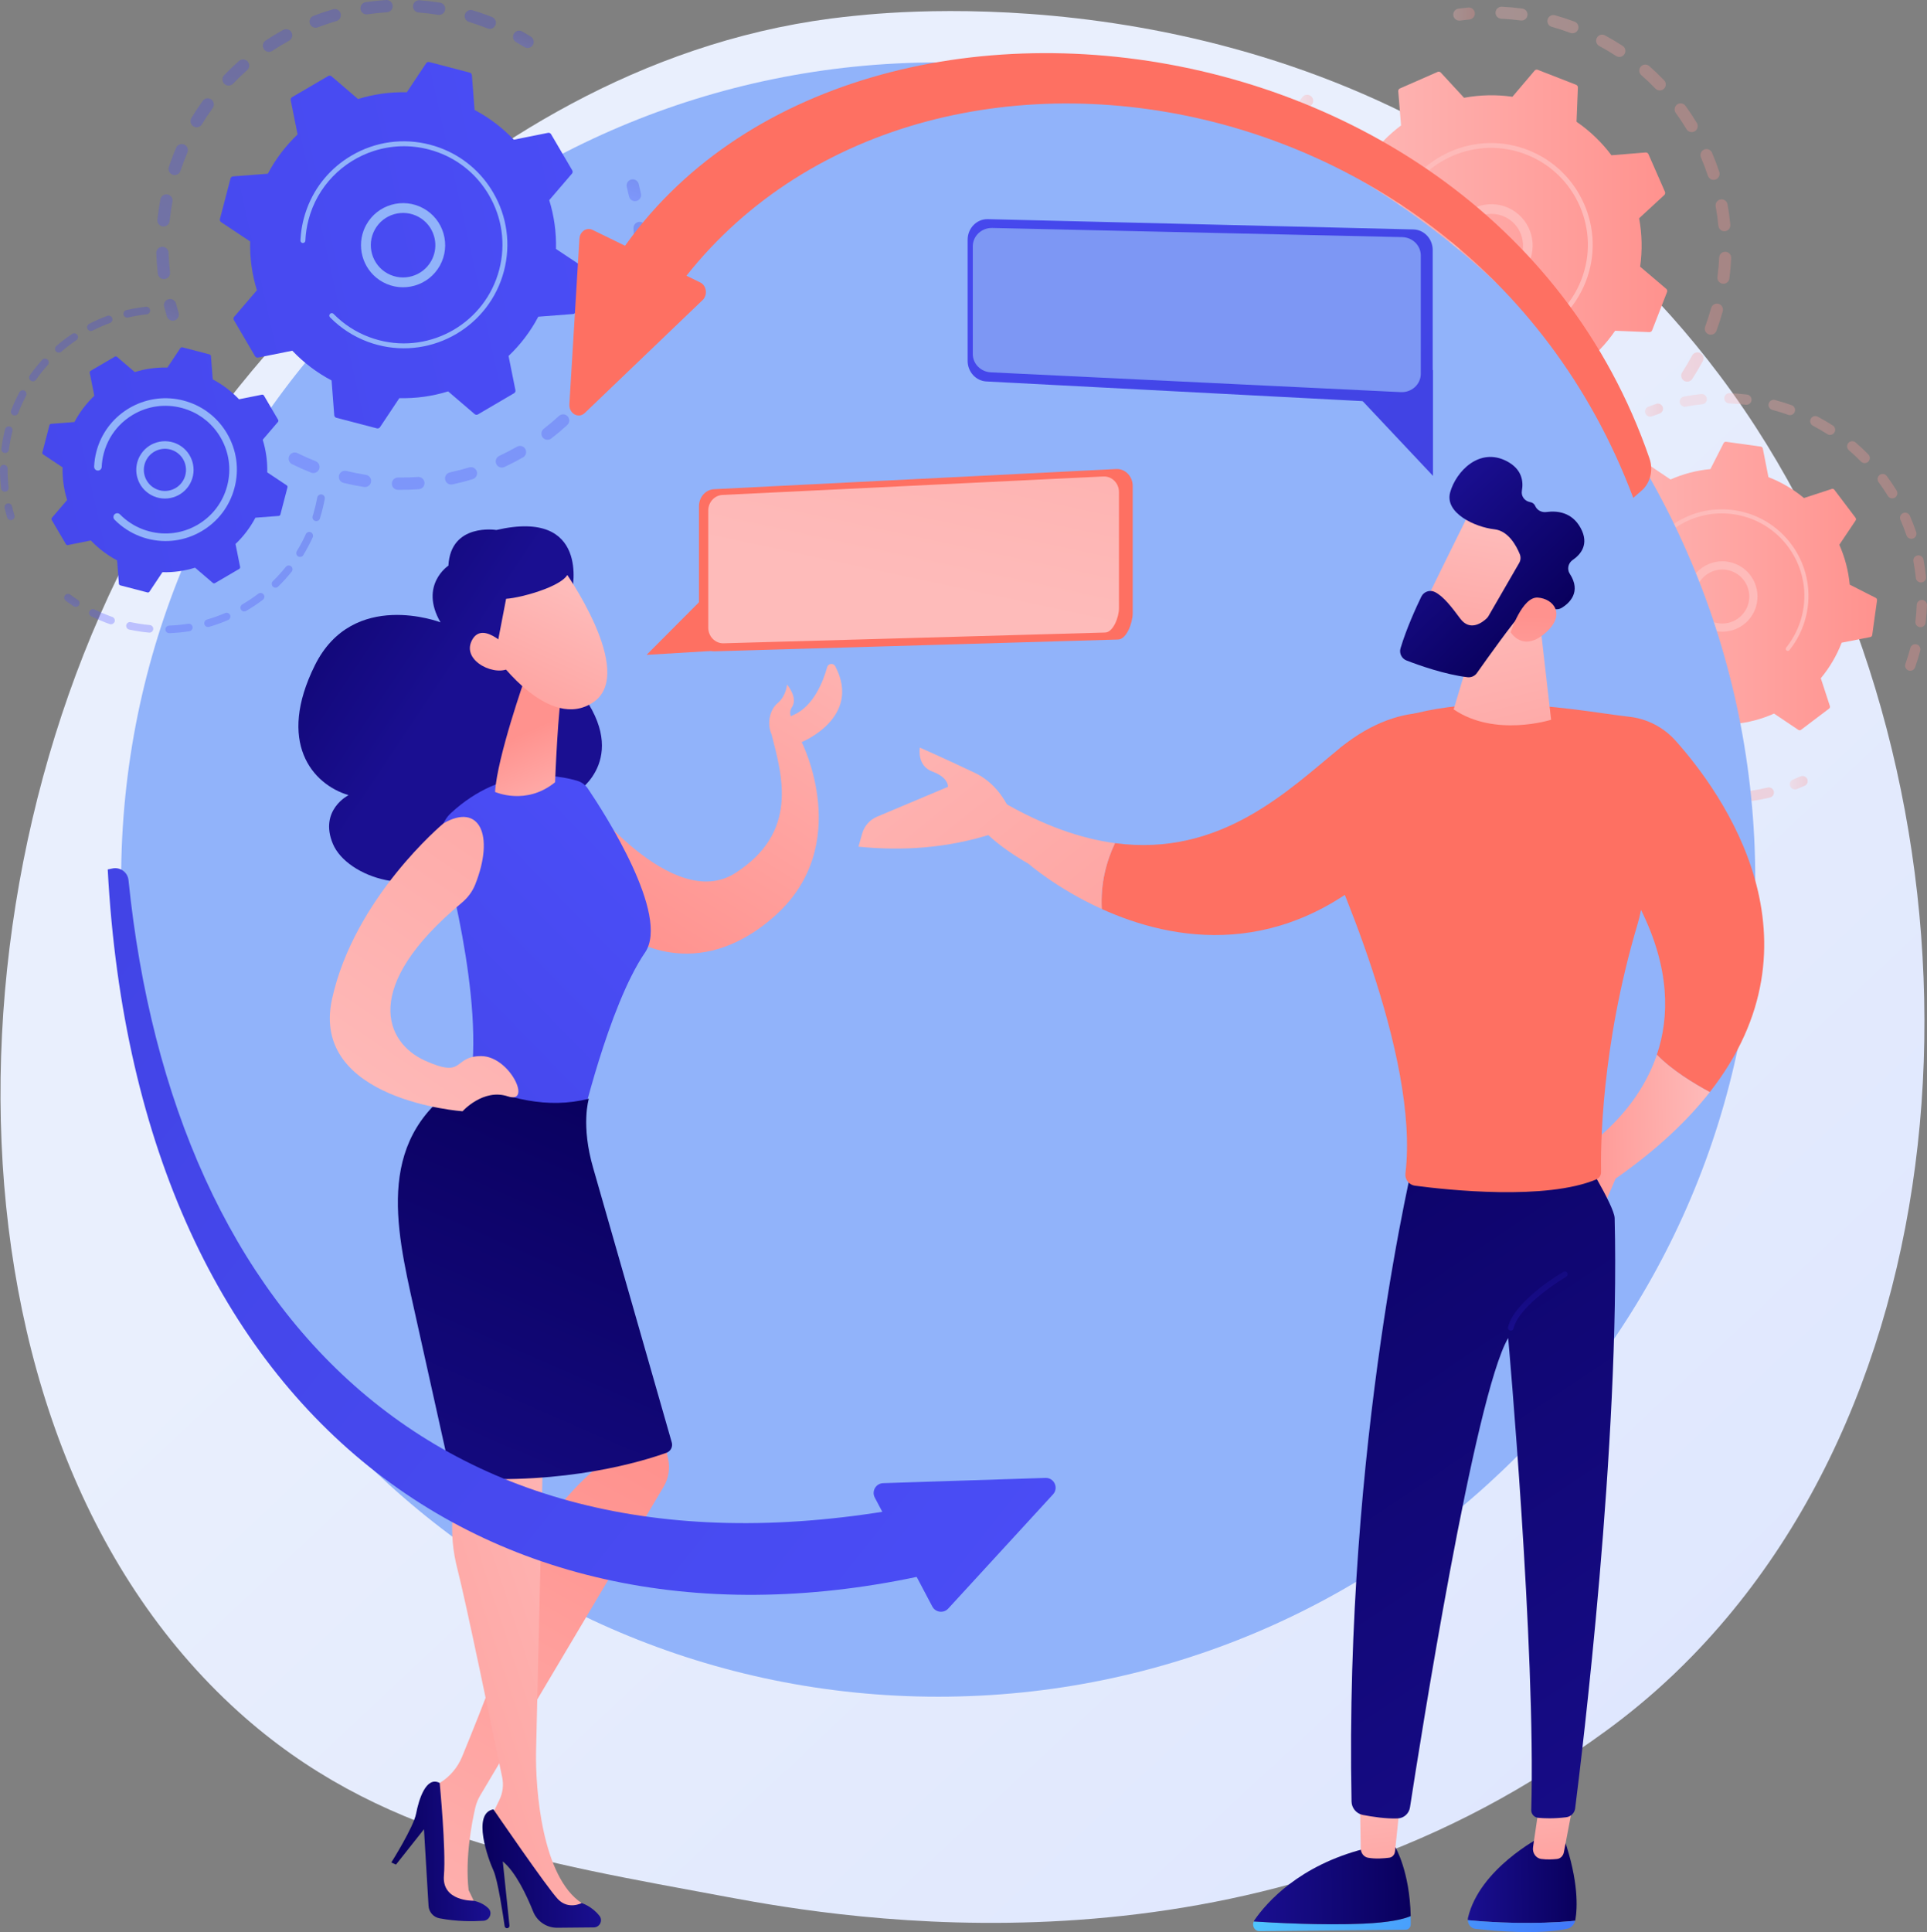 <svg width="410" height="411" viewBox="0 0 410 411" fill="none" xmlns="http://www.w3.org/2000/svg">
<rect x="0" y="0" width="410" height="411" fill="#808080" stroke="none"/>
<path d="M360.202 352.119C349.547 363.1 340.013 369.557 332.714 374.43C261.526 421.959 180.15 408.26 154.99 403.578C114.398 396.023 80.132 390.694 50.693 364.099C-16.204 303.666 -12.951 177.6 38.166 99.507C44.227 90.247 95.267 14.599 176.82 3.939C178.815 3.678 180.303 3.529 181.607 3.391C194.224 2.056 272.402 -4.994 336.15 48.408C345.275 56.053 359.959 69.84 373.577 90.87C423.368 167.764 423.527 286.854 360.202 352.119Z" fill="url(#paint0_linear_13_8274)"/>
<g opacity="0.3">
<path d="M358.282 80.98C357.689 80.594 357.521 79.799 357.906 79.206C358.657 78.053 359.369 76.85 360.022 75.631C360.352 75.014 361.117 74.777 361.736 75.095C361.744 75.099 361.751 75.102 361.759 75.107C362.383 75.441 362.617 76.218 362.283 76.843C361.595 78.126 360.846 79.393 360.055 80.606C359.694 81.161 358.974 81.344 358.398 81.049C358.358 81.027 358.319 81.005 358.282 80.98ZM362.795 69.478C363.275 68.182 363.705 66.852 364.073 65.526C364.262 64.844 364.969 64.444 365.652 64.632C366.337 64.823 366.734 65.527 366.546 66.21C366.16 67.606 365.708 69.005 365.201 70.368C364.955 71.033 364.216 71.371 363.552 71.125C363.504 71.108 363.458 71.087 363.412 71.064C362.841 70.772 362.567 70.093 362.795 69.478ZM365.416 58.916C365.596 57.55 365.718 56.158 365.78 54.78C365.811 54.074 366.41 53.524 367.119 53.557C367.825 53.589 368.373 54.187 368.342 54.895C368.277 56.347 368.149 57.812 367.959 59.251C367.867 59.953 367.223 60.447 366.521 60.355C366.371 60.336 366.231 60.29 366.104 60.225C365.634 59.985 365.343 59.468 365.416 58.916ZM365.608 48.034C365.477 46.66 365.285 45.275 365.038 43.919C364.911 43.222 365.372 42.554 366.069 42.427C366.765 42.3 367.432 42.763 367.56 43.458C367.821 44.886 368.023 46.343 368.161 47.789C368.229 48.495 367.711 49.12 367.007 49.188C366.755 49.212 366.512 49.162 366.303 49.054C365.926 48.861 365.652 48.486 365.608 48.034ZM363.371 37.38C362.94 36.072 362.446 34.763 361.903 33.492C361.625 32.84 361.928 32.088 362.579 31.81C363.231 31.531 363.984 31.835 364.262 32.487C364.833 33.824 365.352 35.2 365.807 36.577C366.029 37.25 365.664 37.974 364.991 38.197C364.652 38.309 364.3 38.272 364.006 38.12C363.716 37.971 363.481 37.712 363.371 37.38ZM358.833 27.485C358.121 26.303 357.351 25.138 356.541 24.021C356.126 23.446 356.254 22.645 356.829 22.23C357.403 21.815 358.204 21.943 358.619 22.517C359.47 23.694 360.282 24.92 361.031 26.164C361.396 26.771 361.2 27.559 360.594 27.924C360.199 28.161 359.729 28.161 359.348 27.967C359.14 27.861 358.961 27.699 358.833 27.485ZM318.2 2.647C318.232 1.941 318.833 1.393 319.54 1.425C320.989 1.493 322.455 1.624 323.897 1.817C324.599 1.911 325.093 2.556 324.998 3.257C324.906 3.959 324.261 4.453 323.558 4.358C322.189 4.176 320.797 4.051 319.42 3.987C319.232 3.978 319.054 3.93 318.896 3.849C318.463 3.628 318.176 3.167 318.2 2.647ZM352.218 18.85C351.262 17.856 350.252 16.893 349.214 15.984C348.681 15.518 348.627 14.708 349.093 14.175C349.56 13.642 350.369 13.59 350.903 14.054C351.996 15.01 353.06 16.026 354.066 17.071C354.556 17.582 354.542 18.393 354.031 18.885C353.626 19.274 353.031 19.344 352.558 19.103C352.434 19.04 352.32 18.954 352.218 18.85ZM329.277 4.136C329.467 3.454 330.176 3.055 330.858 3.245C332.255 3.635 333.654 4.09 335.016 4.598C335.682 4.843 336.017 5.585 335.77 6.247C335.522 6.911 334.783 7.249 334.121 7.001C332.826 6.518 331.497 6.085 330.168 5.716C330.083 5.692 330.003 5.66 329.928 5.622C329.397 5.349 329.111 4.732 329.277 4.136ZM343.841 11.909C342.688 11.155 341.486 10.441 340.271 9.786C339.647 9.45 339.414 8.672 339.75 8.048C340.081 7.433 340.843 7.197 341.463 7.514C341.47 7.518 341.479 7.522 341.486 7.527C342.766 8.216 344.031 8.967 345.244 9.761C345.836 10.149 346.002 10.943 345.615 11.536C345.253 12.09 344.536 12.271 343.959 11.976C343.919 11.957 343.879 11.934 343.841 11.909Z" fill="url(#paint1_linear_13_8274)"/>
<path d="M309.9 4.249C310.126 4.364 310.386 4.414 310.656 4.378C311.311 4.288 311.979 4.213 312.641 4.149C313.346 4.083 313.863 3.457 313.797 2.752C313.73 2.047 313.104 1.528 312.399 1.596C311.703 1.662 311 1.742 310.311 1.836C309.609 1.932 309.117 2.578 309.213 3.279C309.271 3.712 309.539 4.064 309.9 4.249Z" fill="url(#paint2_linear_13_8274)"/>
</g>
<g opacity="0.3">
<path d="M276.285 24.216C276.836 24.498 277.525 24.346 277.904 23.831C278.294 23.298 278.702 22.763 279.117 22.242C279.559 21.688 279.467 20.881 278.914 20.44C278.357 19.997 277.553 20.089 277.111 20.643C276.675 21.191 276.245 21.753 275.835 22.316C275.416 22.887 275.542 23.689 276.113 24.107C276.166 24.15 276.225 24.186 276.285 24.216Z" fill="url(#paint3_linear_13_8274)"/>
<path d="M291.564 96.978C290.95 96.624 290.738 95.841 291.091 95.227C291.445 94.613 292.227 94.402 292.842 94.754C294.011 95.426 295.228 96.059 296.469 96.642C297.108 96.939 297.385 97.706 297.085 98.348C296.783 98.989 296.02 99.264 295.378 98.964C294.839 98.71 294.307 98.45 293.782 98.182C293.035 97.798 292.287 97.393 291.564 96.978ZM301.052 99.891C301.264 99.216 301.982 98.84 302.658 99.051C303.956 99.457 305.285 99.813 306.608 100.108C307.298 100.259 307.734 100.947 307.579 101.639C307.425 102.33 306.74 102.766 306.048 102.611C304.655 102.3 303.256 101.926 301.891 101.498C301.82 101.476 301.753 101.448 301.689 101.415C301.144 101.137 300.863 100.497 301.052 99.891ZM285.759 93.088C284.631 92.214 283.526 91.281 282.471 90.312C281.95 89.832 281.916 89.021 282.395 88.499C282.875 87.978 283.685 87.944 284.207 88.423C285.207 89.343 286.259 90.23 287.329 91.058C287.889 91.493 287.992 92.298 287.557 92.858C287.173 93.353 286.499 93.489 285.961 93.216C285.892 93.18 285.823 93.138 285.759 93.088ZM311.789 102.28C311.847 101.574 312.467 101.049 313.172 101.106C314.525 101.218 315.899 101.272 317.255 101.268C317.964 101.267 318.539 101.839 318.541 102.548C318.542 103.256 317.97 103.832 317.261 103.833C315.833 103.836 314.385 103.779 312.96 103.662C312.788 103.647 312.626 103.6 312.481 103.527C312.035 103.297 311.745 102.813 311.789 102.28ZM277.668 85.243C276.759 84.143 275.886 82.99 275.072 81.813C274.668 81.232 274.813 80.432 275.396 80.029C275.977 79.625 276.777 79.77 277.18 80.353C277.955 81.47 278.784 82.566 279.647 83.61C280.098 84.156 280.021 84.964 279.475 85.415C279.068 85.751 278.515 85.793 278.074 85.568C277.921 85.491 277.783 85.382 277.668 85.243ZM271.492 75.815C270.846 74.54 270.245 73.224 269.706 71.901C269.439 71.245 269.754 70.497 270.411 70.23C271.068 69.964 271.816 70.279 272.083 70.935C272.594 72.191 273.165 73.443 273.779 74.655C274.1 75.286 273.848 76.058 273.216 76.379C272.836 76.572 272.404 76.557 272.052 76.376C271.819 76.257 271.62 76.065 271.492 75.815ZM267.519 65.264C267.164 63.878 266.865 62.462 266.628 61.054C266.51 60.355 266.982 59.694 267.68 59.577C268.379 59.46 269.04 59.931 269.157 60.629C269.382 61.966 269.666 63.311 270.003 64.628C270.179 65.314 269.765 66.012 269.079 66.187C268.763 66.268 268.445 66.224 268.177 66.087C267.862 65.926 267.613 65.635 267.519 65.264ZM265.942 54.099C265.899 52.669 265.917 51.221 265.995 49.795C266.033 49.088 266.639 48.546 267.345 48.584C268.051 48.623 268.594 49.228 268.556 49.935C268.482 51.289 268.465 52.663 268.506 54.022C268.526 54.73 267.97 55.321 267.263 55.341C267.039 55.347 266.827 55.297 266.642 55.201C266.238 54.997 265.957 54.583 265.942 54.099ZM266.858 42.852C267.13 41.452 267.468 40.045 267.858 38.669C268.051 37.988 268.761 37.593 269.442 37.786C270.121 37.979 270.519 38.689 270.326 39.37C269.955 40.676 269.635 42.013 269.376 43.344C269.241 44.039 268.568 44.493 267.873 44.357C267.752 44.334 267.637 44.294 267.532 44.241C267.036 43.986 266.746 43.427 266.858 42.852ZM270.217 32.095C270.638 31.132 271.093 30.169 271.572 29.234C271.745 28.896 271.921 28.56 272.1 28.227C272.436 27.604 273.213 27.356 273.838 27.707C274.461 28.043 274.695 28.821 274.358 29.445C274.187 29.761 274.019 30.081 273.854 30.402C273.399 31.29 272.966 32.204 272.566 33.121C272.283 33.771 271.526 34.067 270.877 33.782C270.852 33.772 270.828 33.761 270.804 33.749C270.208 33.442 269.944 32.719 270.217 32.095Z" fill="url(#paint4_linear_13_8274)"/>
<path d="M323.506 103.204C323.733 103.321 323.997 103.371 324.268 103.332C324.955 103.235 325.653 103.122 326.344 102.997C327.041 102.869 327.503 102.202 327.375 101.505C327.247 100.809 326.58 100.346 325.883 100.474C325.228 100.594 324.564 100.701 323.911 100.794C323.21 100.893 322.722 101.54 322.82 102.243C322.881 102.671 323.147 103.02 323.506 103.204Z" fill="url(#paint5_linear_13_8274)"/>
</g>
<path d="M336.752 85.658C336.986 85.555 337.129 85.315 337.108 85.06L336.515 77.789C339.24 75.746 341.658 73.251 343.645 70.361L350.929 70.651C351.186 70.662 351.418 70.508 351.511 70.27L354.69 62.119C354.783 61.88 354.715 61.609 354.519 61.444L348.962 56.727C349.457 53.256 349.366 49.783 348.744 46.435L354.104 41.486C354.293 41.312 354.349 41.038 354.247 40.804L350.731 32.792C350.628 32.557 350.387 32.415 350.133 32.435L342.861 33.029C340.817 30.303 338.323 27.886 335.432 25.899L335.723 18.616C335.733 18.359 335.58 18.127 335.341 18.034L327.188 14.855C326.949 14.762 326.678 14.83 326.513 15.026L321.795 20.583C318.325 20.088 314.851 20.179 311.502 20.8L306.553 15.441C306.379 15.252 306.105 15.197 305.871 15.298L297.858 18.814C297.624 18.917 297.481 19.157 297.501 19.412L298.095 26.683C295.369 28.726 292.951 31.221 290.965 34.111L283.68 33.821C283.424 33.81 283.191 33.964 283.099 34.202L279.919 42.355C279.827 42.593 279.894 42.864 280.09 43.029L285.648 47.747C285.153 51.217 285.244 54.691 285.866 58.039L280.506 62.987C280.317 63.161 280.261 63.435 280.363 63.669L283.879 71.682C283.982 71.916 284.222 72.059 284.477 72.038L291.748 71.445C293.792 74.17 296.287 76.588 299.177 78.574L298.887 85.858C298.877 86.113 299.03 86.347 299.269 86.44L307.422 89.618C307.66 89.711 307.931 89.644 308.096 89.448L312.814 83.891C316.285 84.386 319.759 84.294 323.107 83.673L328.057 89.032C328.23 89.221 328.504 89.277 328.738 89.175L336.752 85.658Z" fill="url(#paint6_linear_13_8274)"/>
<path d="M312.2 59.399C308.251 56.586 307.326 51.082 310.142 47.133C311.505 45.219 313.531 43.951 315.849 43.562C318.165 43.173 320.496 43.709 322.409 45.073C326.359 47.887 327.283 53.39 324.468 57.339C321.907 60.932 317.121 62.022 313.305 60.069C312.926 59.876 312.557 59.653 312.2 59.399ZM316.189 45.587C314.412 45.886 312.858 46.857 311.813 48.324C309.656 51.351 310.364 55.571 313.392 57.73C316.421 59.889 320.639 59.178 322.798 56.151C324.955 53.124 324.247 48.904 321.219 46.745C320.944 46.55 320.66 46.377 320.364 46.226C319.084 45.571 317.632 45.344 316.189 45.587Z" fill="url(#paint7_linear_13_8274)"/>
<path d="M307.359 71.298C308.014 71.633 308.691 71.937 309.387 72.209C309.606 72.294 309.825 72.377 310.048 72.455C311.14 72.841 312.262 73.14 313.395 73.346C313.409 73.349 313.426 73.352 313.44 73.355C313.485 73.362 313.529 73.371 313.571 73.378C313.657 73.393 313.742 73.407 313.828 73.421C314.053 73.458 314.267 73.341 314.365 73.148C314.389 73.101 314.406 73.05 314.415 72.995C314.461 72.716 314.269 72.453 313.99 72.408C312.551 72.177 311.127 71.788 309.758 71.253C302.956 68.602 298.357 62.712 297.033 56.033C296.297 52.319 296.574 48.359 298.05 44.577C298.309 43.913 298.599 43.268 298.918 42.643C301.071 38.435 304.577 35.124 308.964 33.198C314.003 30.986 319.601 30.87 324.729 32.868C335.316 36.998 340.566 48.963 336.438 59.545C336.184 60.197 335.898 60.835 335.58 61.455C334.206 64.139 332.261 66.493 329.874 68.34C329.812 68.387 329.765 68.446 329.731 68.512C329.644 68.683 329.656 68.898 329.783 69.06C329.956 69.283 330.277 69.325 330.503 69.151C333.007 67.212 335.051 64.74 336.493 61.923C336.826 61.272 337.126 60.604 337.394 59.919C341.728 48.808 336.209 36.244 325.101 31.913C319.719 29.814 313.841 29.937 308.552 32.259C303.945 34.279 300.266 37.757 298.005 42.174C297.67 42.83 297.365 43.508 297.094 44.204C294.995 49.586 295.118 55.464 297.44 60.752C299.462 65.358 302.94 69.037 307.359 71.298Z" fill="url(#paint8_linear_13_8274)"/>
<g opacity="0.3">
<path d="M406.07 142.623C405.501 142.42 405.205 141.794 405.409 141.227C405.803 140.124 406.155 138.986 406.455 137.848C406.607 137.272 407.193 136.925 407.769 137.066C407.776 137.068 407.782 137.069 407.79 137.071C408.373 137.224 408.72 137.822 408.567 138.406C408.251 139.605 407.879 140.802 407.464 141.964C407.274 142.495 406.715 142.788 406.179 142.657C406.142 142.647 406.105 142.636 406.07 142.623ZM407.538 132.202C407.681 131.032 407.773 129.847 407.816 128.675C407.838 128.073 408.345 127.602 408.947 127.624C409.552 127.647 410.02 128.153 409.998 128.755C409.954 129.987 409.856 131.236 409.705 132.465C409.632 133.064 409.088 133.49 408.489 133.418C408.445 133.412 408.404 133.405 408.361 133.394C407.832 133.266 407.47 132.757 407.538 132.202ZM407.625 122.934C407.504 121.767 407.33 120.589 407.109 119.436C406.996 118.844 407.385 118.271 407.977 118.158C408.569 118.045 409.141 118.433 409.255 119.025C409.487 120.24 409.67 121.48 409.798 122.709C409.86 123.308 409.424 123.846 408.825 123.908C408.697 123.921 408.572 123.912 408.454 123.883C408.016 123.778 407.673 123.407 407.625 122.934ZM405.635 113.881C405.255 112.767 404.824 111.659 404.35 110.584C404.107 110.032 404.357 109.387 404.909 109.144C405.462 108.901 406.107 109.153 406.349 109.703C406.847 110.836 407.302 112.003 407.703 113.174C407.897 113.745 407.592 114.365 407.021 114.561C406.816 114.63 406.606 114.636 406.411 114.589C406.061 114.503 405.76 114.247 405.635 113.881ZM401.679 105.495C401.063 104.497 400.396 103.511 399.695 102.565C399.336 102.081 399.439 101.396 399.923 101.037C400.408 100.678 401.093 100.781 401.45 101.265C402.187 102.261 402.889 103.299 403.537 104.348C403.854 104.862 403.694 105.535 403.181 105.852C402.921 106.011 402.623 106.05 402.349 105.983C402.081 105.918 401.836 105.75 401.679 105.495ZM395.965 98.195C395.142 97.356 394.275 96.543 393.382 95.776C392.924 95.383 392.873 94.692 393.266 94.236C393.659 93.778 394.348 93.727 394.806 94.12C395.744 94.927 396.659 95.782 397.525 96.665C397.947 97.097 397.94 97.787 397.51 98.21C397.23 98.484 396.84 98.578 396.485 98.491C396.295 98.444 396.114 98.345 395.965 98.195ZM357.398 85.637C357.286 85.045 357.675 84.473 358.267 84.361C359.48 84.131 360.722 83.95 361.954 83.825C362.555 83.764 363.091 84.2 363.151 84.801C363.213 85.4 362.776 85.936 362.175 85.998C361.004 86.117 359.826 86.288 358.673 86.507C358.516 86.537 358.358 86.532 358.212 86.496C357.81 86.397 357.481 86.072 357.398 85.637ZM388.781 92.345C387.793 91.711 386.765 91.112 385.727 90.565C385.194 90.284 384.989 89.623 385.27 89.09C385.551 88.555 386.211 88.354 386.746 88.633C387.84 89.209 388.922 89.841 389.962 90.509C390.47 90.835 390.617 91.511 390.29 92.019C390.031 92.421 389.552 92.597 389.112 92.49C388.997 92.46 388.885 92.413 388.781 92.345ZM366.871 84.683C366.894 84.081 367.401 83.611 368.005 83.633C369.239 83.68 370.489 83.782 371.717 83.934C372.316 84.004 372.74 84.554 372.667 85.151C372.593 85.749 372.047 86.175 371.449 86.101C370.281 85.957 369.094 85.861 367.921 85.815C367.846 85.812 367.774 85.802 367.703 85.784C367.208 85.665 366.85 85.21 366.871 84.683ZM380.47 88.249C379.365 87.852 378.23 87.497 377.093 87.195C376.51 87.04 376.163 86.443 376.319 85.86C376.472 85.284 377.056 84.939 377.632 85.079C377.64 85.081 377.647 85.084 377.654 85.085C378.851 85.403 380.047 85.776 381.209 86.194C381.776 86.398 382.072 87.024 381.867 87.591C381.677 88.121 381.118 88.413 380.582 88.283C380.545 88.273 380.507 88.263 380.47 88.249Z" fill="url(#paint9_linear_13_8274)"/>
<path d="M350.839 88.601C351.049 88.653 351.274 88.642 351.49 88.558C352.016 88.355 352.553 88.159 353.091 87.977C353.662 87.782 353.967 87.163 353.773 86.591C353.578 86.02 352.958 85.714 352.387 85.91C351.823 86.101 351.256 86.307 350.704 86.521C350.141 86.739 349.862 87.37 350.078 87.933C350.212 88.28 350.504 88.52 350.839 88.601Z" fill="url(#paint10_linear_13_8274)"/>
</g>
<g opacity="0.3">
<path d="M326.931 111.78C327.444 111.905 327.984 111.643 328.196 111.141C328.414 110.621 328.647 110.098 328.888 109.586C329.145 109.039 328.91 108.389 328.364 108.132C327.816 107.875 327.167 108.11 326.911 108.657C326.658 109.197 326.413 109.748 326.183 110.294C325.949 110.85 326.211 111.489 326.768 111.724C326.819 111.747 326.875 111.766 326.931 111.78Z" fill="url(#paint11_linear_13_8274)"/>
<path d="M353.954 169.044C353.375 168.873 353.045 168.265 353.216 167.686C353.387 167.107 353.995 166.779 354.574 166.95C355.675 167.275 356.808 167.56 357.952 167.798C358.539 167.919 358.921 168.499 358.798 169.091C358.676 169.681 358.097 170.06 357.507 169.937C357.011 169.834 356.519 169.722 356.03 169.605C355.334 169.434 354.636 169.245 353.954 169.044ZM362.39 169.586C362.431 168.985 362.954 168.53 363.555 168.573C364.711 168.652 365.881 168.686 367.036 168.668C367.638 168.658 368.134 169.141 368.143 169.745C368.152 170.347 367.67 170.843 367.067 170.852C365.85 170.869 364.618 170.836 363.403 170.75C363.34 170.746 363.278 170.735 363.219 170.722C362.712 170.6 362.352 170.124 362.39 169.586ZM348.376 166.968C347.268 166.467 346.169 165.912 345.104 165.317C344.577 165.023 344.388 164.357 344.683 163.83C344.977 163.303 345.641 163.116 346.169 163.409C347.179 163.974 348.224 164.501 349.276 164.977C349.825 165.226 350.069 165.872 349.82 166.423C349.601 166.909 349.068 167.156 348.569 167.034C348.504 167.018 348.439 166.996 348.376 166.968ZM371.757 169.446C371.665 168.849 372.075 168.291 372.671 168.201C373.814 168.026 374.964 167.801 376.086 167.53C376.673 167.389 377.262 167.749 377.404 168.335C377.545 168.921 377.184 169.512 376.598 169.653C375.416 169.939 374.206 170.176 373.001 170.36C372.855 170.382 372.712 170.375 372.578 170.342C372.16 170.239 371.824 169.896 371.757 169.446ZM340.124 162.066C339.155 161.334 338.204 160.551 337.296 159.737C336.847 159.335 336.809 158.644 337.213 158.195C337.616 157.746 338.307 157.708 338.754 158.111C339.616 158.884 340.52 159.628 341.44 160.323C341.922 160.686 342.017 161.371 341.654 161.853C341.383 162.212 340.934 162.356 340.523 162.256C340.383 162.221 340.246 162.159 340.124 162.066ZM333.147 155.473C332.359 154.545 331.602 153.572 330.895 152.582C330.545 152.091 330.658 151.409 331.15 151.058C331.642 150.708 332.324 150.821 332.674 151.313C333.346 152.253 334.066 153.177 334.814 154.059C335.204 154.519 335.148 155.208 334.687 155.599C334.41 155.835 334.05 155.907 333.721 155.827C333.503 155.774 333.301 155.655 333.147 155.473ZM327.772 147.516C327.205 146.438 326.677 145.323 326.202 144.204C325.967 143.649 326.227 143.009 326.783 142.773C327.339 142.538 327.98 142.798 328.214 143.353C328.664 144.416 329.165 145.475 329.706 146.5C329.987 147.034 329.781 147.694 329.248 147.975C329.002 148.105 328.731 148.131 328.48 148.069C328.187 147.997 327.924 147.804 327.772 147.516ZM324.262 138.577C323.944 137.401 323.673 136.198 323.456 135.001C323.349 134.407 323.743 133.839 324.337 133.731C324.929 133.624 325.499 134.018 325.606 134.612C325.812 135.749 326.07 136.891 326.37 138.007C326.528 138.589 326.183 139.19 325.6 139.346C325.416 139.396 325.231 139.394 325.058 139.353C324.684 139.263 324.369 138.976 324.262 138.577ZM322.799 129.08C322.749 127.865 322.749 126.633 322.802 125.417C322.829 124.815 323.338 124.346 323.941 124.373C324.541 124.399 325.011 124.907 324.985 125.511C324.935 126.667 324.935 127.837 324.982 128.99C325.007 129.592 324.538 130.102 323.936 130.127C323.832 130.131 323.729 130.121 323.631 130.097C323.172 129.984 322.82 129.578 322.799 129.08ZM323.459 119.504C323.618 118.622 323.805 117.735 324.017 116.867C324.094 116.552 324.173 116.239 324.257 115.929C324.413 115.346 325.007 114.986 325.594 115.156C326.177 115.31 326.523 115.91 326.369 116.493C326.289 116.789 326.214 117.086 326.141 117.385C325.939 118.211 325.761 119.053 325.61 119.892C325.504 120.486 324.936 120.88 324.343 120.774C324.321 120.77 324.298 120.765 324.276 120.761C323.718 120.623 323.356 120.075 323.459 119.504Z" fill="url(#paint12_linear_13_8274)"/>
<path d="M381.646 167.898C381.857 167.95 382.085 167.939 382.303 167.854C382.854 167.638 383.41 167.406 383.956 167.165C384.509 166.922 384.759 166.277 384.516 165.725C384.273 165.173 383.628 164.923 383.076 165.165C382.556 165.394 382.027 165.615 381.505 165.819C380.944 166.039 380.667 166.673 380.886 167.234C381.022 167.58 381.312 167.817 381.646 167.898Z" fill="url(#paint13_linear_13_8274)"/>
</g>
<path d="M389.156 150.748C389.33 150.617 389.401 150.39 389.333 150.182L387.405 144.277C389.259 142.045 390.771 139.502 391.845 136.716L397.938 135.519C398.152 135.476 398.315 135.304 398.345 135.087L399.37 127.706C399.399 127.49 399.29 127.279 399.096 127.181L393.559 124.368C393.284 121.396 392.522 118.536 391.346 115.885L394.809 110.727C394.93 110.546 394.924 110.309 394.793 110.135L390.297 104.191C390.166 104.017 389.939 103.946 389.732 104.014L383.826 105.942C381.593 104.088 379.05 102.576 376.264 101.502L375.067 95.409C375.024 95.196 374.852 95.033 374.637 95.003L367.255 93.978C367.039 93.949 366.828 94.059 366.729 94.252L363.917 99.788C360.944 100.064 358.084 100.825 355.432 102.001L350.274 98.538C350.093 98.418 349.856 98.424 349.682 98.555L343.737 103.05C343.564 103.181 343.493 103.408 343.561 103.615L345.488 109.521C343.634 111.753 342.122 114.296 341.048 117.082L334.955 118.279C334.742 118.32 334.578 118.494 334.547 118.709L333.522 126.09C333.493 126.306 333.602 126.517 333.796 126.615L339.333 129.428C339.608 132.4 340.37 135.26 341.546 137.912L338.083 143.069C337.962 143.25 337.968 143.487 338.099 143.661L342.595 149.605C342.726 149.779 342.952 149.85 343.16 149.782L349.066 147.855C351.299 149.708 353.842 151.22 356.628 152.294L357.825 158.387C357.868 158.6 358.04 158.764 358.256 158.793L365.638 159.818C365.853 159.847 366.065 159.738 366.164 159.544L368.976 154.009C371.95 153.734 374.809 152.973 377.461 151.796L382.619 155.259C382.801 155.38 383.038 155.374 383.211 155.243L389.156 150.748Z" fill="url(#paint14_linear_13_8274)"/>
<path d="M363.633 133.839C359.804 132.287 357.953 127.911 359.505 124.083C360.258 122.229 361.686 120.777 363.53 119.998C365.372 119.219 367.408 119.203 369.264 119.956C373.092 121.508 374.943 125.884 373.391 129.712C371.979 133.194 368.228 135.04 364.681 134.176C364.328 134.091 363.977 133.979 363.633 133.839ZM364.208 121.608C362.795 122.205 361.699 123.317 361.124 124.739C359.934 127.674 361.353 131.03 364.288 132.219C367.223 133.41 370.579 131.99 371.77 129.055C372.96 126.121 371.54 122.765 368.605 121.575C368.339 121.468 368.068 121.381 367.794 121.313C366.604 121.023 365.357 121.122 364.208 121.608Z" fill="url(#paint15_linear_13_8274)"/>
<path d="M361.97 144.652C362.58 144.801 363.2 144.919 363.83 145.007C364.029 145.035 364.228 145.059 364.426 145.081C365.407 145.185 366.395 145.21 367.376 145.159C367.389 145.159 367.402 145.157 367.416 145.157C367.454 145.154 367.491 145.153 367.529 145.15C367.603 145.145 367.676 145.14 367.75 145.135C367.943 145.12 368.099 144.982 368.141 144.804C368.152 144.76 368.156 144.714 368.153 144.667C368.136 144.427 367.925 144.247 367.685 144.263C366.447 144.356 365.191 144.315 363.951 144.143C357.793 143.289 352.818 139.318 350.403 134.045C349.059 131.112 348.507 127.777 348.982 124.352C349.066 123.752 349.178 123.16 349.321 122.578C350.274 118.667 352.525 115.231 355.78 112.771C359.518 109.944 364.133 108.742 368.775 109.385C378.362 110.717 385.073 119.594 383.741 129.176C383.659 129.766 383.549 130.351 383.407 130.927C382.799 133.421 381.652 135.756 380.04 137.757C379.998 137.808 379.97 137.867 379.956 137.928C379.917 138.087 379.97 138.262 380.106 138.371C380.294 138.521 380.568 138.493 380.72 138.305C382.413 136.204 383.618 133.752 384.255 131.134C384.403 130.53 384.52 129.916 384.606 129.297C386.003 119.237 378.951 109.917 368.894 108.521C364.02 107.845 359.175 109.107 355.251 112.074C351.835 114.657 349.471 118.264 348.471 122.37C348.323 122.98 348.205 123.601 348.117 124.232C347.441 129.105 348.703 133.949 351.67 137.873C354.254 141.289 357.863 143.652 361.97 144.652Z" fill="url(#paint16_linear_13_8274)"/>
<path d="M199.616 360.93C295.627 360.93 373.459 283.105 373.459 187.104C373.459 91.103 295.627 13.278 199.616 13.278C103.605 13.278 25.773 91.103 25.773 187.104C25.773 283.105 103.605 360.93 199.616 360.93Z" fill="#91B3FA"/>
<path d="M177.72 141.735C177.328 140.986 176.218 141.104 175.991 141.919C175.152 144.938 173.123 150.206 168.863 152.077C168.648 152.172 168.444 152.267 168.249 152.363C168.056 151.784 168.053 151.111 168.515 150.405C169.839 148.38 167.449 145.616 167.449 145.616C167.449 145.616 167.291 148.05 165.44 149.583C163.847 150.904 163.081 153.841 164.17 156.251C166.476 165.207 169.927 177.049 156.48 185.701C143.032 194.353 124.093 169.372 124.093 169.372L133.492 199.169C133.492 199.169 148.001 209.874 164.878 194.821C181.755 179.767 170.568 157.862 170.568 157.862C170.568 157.862 183.439 152.669 177.72 141.735Z" fill="url(#paint17_linear_13_8274)"/>
<path d="M121.737 125.593C121.737 125.593 125.634 108.118 105.615 112.744C105.615 112.744 95.897 111.157 95.403 120.327C95.403 120.327 89.138 124.454 93.725 132.39C93.725 132.39 75.11 125.2 66.999 141.516C58.888 157.831 66.344 166.809 74.16 169.147C74.16 169.147 67.828 172.326 70.825 179.505C73.823 186.683 89.001 191.744 97.968 183.014C97.968 183.014 123.482 186.385 122.971 168.365C122.971 168.365 134.838 160.703 122.373 145.809C109.908 130.919 121.737 125.593 121.737 125.593Z" fill="url(#paint18_linear_13_8274)"/>
<path d="M122.838 166.099C118.815 164.893 107.102 162.667 95.961 172.947C94.072 174.69 93.299 177.341 93.973 179.822C96.965 190.838 104.861 223.382 97.939 237.464C97.939 237.464 110.138 250.912 123.447 240.073C123.447 240.073 129.418 214.05 137.24 202.626C142.64 194.738 128.63 173.007 125.085 167.758C124.547 166.963 123.755 166.374 122.838 166.099Z" fill="url(#paint19_linear_13_8274)"/>
<path d="M111.729 144.213C111.729 144.213 105.78 161.04 105.332 168.464C105.332 168.464 111.907 171.452 118.103 166.407C118.103 166.407 118.753 149.599 119.692 146.59L111.729 144.213Z" fill="url(#paint20_linear_13_8274)"/>
<path d="M119.994 121.27C119.994 121.27 135.556 143.046 126.254 149.37C116.952 155.695 105.874 140.22 105.874 140.22C105.874 140.22 102.263 128.301 106.039 124.259C109.813 120.216 119.994 121.27 119.994 121.27Z" fill="url(#paint21_linear_13_8274)"/>
<path d="M112.79 116.067C112.79 116.067 119.94 117.76 120.941 120.995C121.942 124.23 110.804 127.229 107.682 127.375L105.167 140.426C105.167 140.426 97.732 128.149 100.677 121.058C103.622 113.967 112.79 116.067 112.79 116.067Z" fill="url(#paint22_linear_13_8274)"/>
<path d="M108.89 138.618C108.89 138.618 102.833 131.604 100.424 136.177C98.015 140.75 105.875 144.182 108.596 141.937L108.89 138.618Z" fill="url(#paint23_linear_13_8274)"/>
<path d="M138.982 294.712C138.936 295.893 141.011 305.265 142.139 310.264C142.594 312.275 142.278 314.379 141.253 316.169L102.156 381.967C101.683 382.764 101.338 383.625 101.129 384.528C100.412 387.616 98.926 395.184 99.702 402.067L101.726 406.268L92.977 404.282L91.075 380.792L93.552 379.283C95.691 377.979 97.356 376.029 98.311 373.712C101.846 365.125 110.626 343.267 112.889 332.614C115.461 320.508 128.906 310.674 128.906 310.674L126.544 305.091L138.982 294.712Z" fill="url(#paint24_linear_13_8274)"/>
<path d="M83.256 396.198C83.256 396.198 87.98 388.71 88.535 385.794C89.09 382.879 90.638 377.731 93.55 379.282C93.55 379.282 94.923 393.442 94.45 398.975C93.977 404.508 100.705 404.33 100.705 404.33C100.705 404.33 102.559 404.591 103.918 405.948C104.856 406.886 104.185 408.512 102.863 408.597C100.661 408.739 97.164 408.777 93.491 408.067C92.207 407.82 91.256 406.727 91.178 405.423L90.209 389.125L84.25 396.649L83.256 396.198Z" fill="url(#paint25_linear_13_8274)"/>
<path d="M115.626 305.194C115.626 305.194 114.248 364.05 114.061 372.41C113.874 380.769 115.382 399.295 123.762 404.831L120.115 407.531C120.115 407.531 115.557 403.657 111.104 396.204C106.102 387.831 104.59 386.301 104.59 386.301L106.249 382.902C106.975 381.414 107.189 379.731 106.855 378.11C105.046 369.345 99.004 340.194 97.357 333.916C95.412 326.505 95.273 316.61 102.041 308.324C108.81 300.039 115.626 305.194 115.626 305.194Z" fill="url(#paint26_linear_13_8274)"/>
<path d="M107.887 410.183C107.626 410.186 107.405 409.999 107.37 409.741C107.09 407.778 105.93 399.913 104.98 397.875C103.892 395.543 100.337 385.724 104.981 384.89C104.981 384.89 116.529 401.761 118.746 404.036C120.964 406.31 123.76 404.831 123.76 404.831C123.76 404.831 125.921 405.468 127.549 407.55C128.324 408.541 127.602 409.994 126.345 410.008L118.567 410.081C116.308 410.103 114.276 408.731 113.436 406.633C112.067 403.214 109.715 398.198 106.974 395.973L108.397 409.61C108.428 409.913 108.193 410.18 107.887 410.183Z" fill="url(#paint27_linear_13_8274)"/>
<path d="M125.286 233.727C125.286 233.727 123.534 239.314 126.225 248.514L142.93 306.843C143.192 307.759 142.697 308.719 141.8 309.041C136.804 310.835 120.378 315.903 97.956 314.357C96.826 314.279 95.879 313.479 95.635 312.375C94.158 305.726 89.116 283.038 88.078 278.376C84.123 260.613 79.707 241.457 99.134 229.874C108.088 233.71 116.437 235.97 125.286 233.727Z" fill="url(#paint28_linear_13_8274)"/>
<path d="M94.366 175.145C94.366 175.145 75.36 190.94 70.643 212.52C65.927 234.101 98.417 236.395 98.417 236.395C98.417 236.395 102.827 231.47 108.063 233.227C113.3 234.983 108.468 224.632 102.342 224.659C96.215 224.687 99.054 229.529 90.387 225.604C81.945 221.78 76.726 209.954 98.266 192.026C99.515 190.987 100.512 189.662 101.111 188.152C105.295 177.622 101.976 170.716 94.366 175.145Z" fill="url(#paint29_linear_13_8274)"/>
<path d="M22.921 184.953C29.236 304.155 108.499 358.309 204.28 333.267L200.69 319.161C95.279 342.105 36.912 281.221 27.34 187.226C27.17 185.555 25.582 184.404 23.937 184.744L22.921 184.953Z" fill="url(#paint30_linear_13_8274)"/>
<path d="M186.122 318.571L198.365 341.746C199.039 343.023 200.775 343.247 201.752 342.184L224.047 317.889C225.299 316.526 224.29 314.329 222.441 314.388L187.903 315.505C186.358 315.557 185.401 317.206 186.122 318.571Z" fill="url(#paint31_linear_13_8274)"/>
<path d="M149.114 127.721L137.573 139.303L157.626 138.101L149.114 127.721Z" fill="url(#paint32_linear_13_8274)"/>
<path d="M237.852 136.046L152.077 138.55C150.222 138.55 148.717 136.931 148.717 134.933V107.679C148.717 105.747 150.127 104.155 151.921 104.066L237.488 99.774C239.403 99.678 241.005 101.323 241.005 103.387V130.438C241.005 132.434 239.709 136.046 237.852 136.046Z" fill="url(#paint33_linear_13_8274)"/>
<path d="M235.094 134.556L153.876 136.848C152.12 136.848 150.694 135.366 150.694 133.539V108.593C150.694 106.825 152.03 105.369 153.728 105.286L234.748 101.358C236.561 101.27 238.077 102.776 238.077 104.665V129.422C238.079 131.249 236.852 134.556 235.094 134.556Z" fill="url(#paint34_linear_13_8274)"/>
<g opacity="0.3">
<path d="M61.545 96.983C61.866 96.337 62.649 96.073 63.294 96.394C64.549 97.017 65.849 97.594 67.159 98.111C67.822 98.372 68.152 99.115 67.904 99.781C67.901 99.788 67.899 99.797 67.896 99.804C67.632 100.474 66.874 100.804 66.202 100.541C64.824 99.997 63.455 99.389 62.134 98.734C61.53 98.435 61.26 97.73 61.49 97.111C61.505 97.067 61.523 97.025 61.545 96.983ZM73.708 100.186C75.076 100.519 76.47 100.795 77.854 101.01C78.567 101.121 79.055 101.788 78.944 102.5C78.831 103.215 78.166 103.7 77.454 103.59C75.998 103.365 74.529 103.073 73.091 102.723C72.39 102.552 71.96 101.847 72.131 101.146C72.142 101.094 72.159 101.046 72.176 100.997C72.404 100.386 73.058 100.028 73.708 100.186ZM84.697 101.586C86.1 101.605 87.522 101.565 88.922 101.464C89.641 101.412 90.266 101.953 90.318 102.673C90.369 103.391 89.829 104.015 89.109 104.068C87.633 104.174 86.137 104.217 84.659 104.197C83.937 104.186 83.362 103.594 83.372 102.873C83.375 102.72 83.403 102.573 83.453 102.436C83.641 101.934 84.13 101.577 84.697 101.586ZM95.724 100.494C97.097 100.199 98.474 99.841 99.817 99.43C100.506 99.22 101.237 99.607 101.447 100.296C101.658 100.985 101.269 101.716 100.581 101.926C99.168 102.359 97.717 102.734 96.273 103.045C95.567 103.197 94.874 102.748 94.722 102.042C94.668 101.791 94.691 101.539 94.774 101.315C94.924 100.912 95.27 100.591 95.724 100.494ZM106.232 96.972C107.502 96.381 108.767 95.727 109.988 95.028C110.614 94.67 111.412 94.887 111.77 95.512C112.128 96.138 111.911 96.936 111.285 97.294C110.001 98.029 108.67 98.718 107.333 99.339C106.679 99.644 105.903 99.36 105.598 98.706C105.445 98.376 105.441 98.016 105.559 97.7C105.673 97.39 105.906 97.123 106.232 96.972ZM115.697 91.213C116.807 90.355 117.895 89.437 118.929 88.488C119.461 88 120.285 88.034 120.774 88.566C121.262 89.097 121.228 89.922 120.696 90.411C119.608 91.41 118.462 92.376 117.295 93.279C116.725 93.719 115.905 93.615 115.463 93.045C115.176 92.674 115.121 92.198 115.273 91.79C115.355 91.569 115.498 91.368 115.697 91.213ZM136.005 47.199C136.723 47.149 137.348 47.691 137.399 48.409C137.502 49.883 137.543 51.38 137.52 52.86C137.508 53.582 136.915 54.156 136.193 54.144C135.473 54.132 134.897 53.539 134.909 52.819C134.931 51.413 134.893 49.992 134.794 48.592C134.781 48.4 134.809 48.215 134.872 48.045C135.046 47.582 135.477 47.237 136.005 47.199ZM123.647 83.505C124.538 82.421 125.394 81.286 126.189 80.13C126.598 79.537 127.411 79.385 128.004 79.795C128.599 80.204 128.745 81.014 128.34 81.61C127.502 82.828 126.603 84.023 125.663 85.165C125.205 85.721 124.382 85.8 123.825 85.343C123.384 84.979 123.242 84.387 123.431 83.879C123.481 83.747 123.553 83.62 123.647 83.505ZM135.812 58.575C136.524 58.687 137.01 59.355 136.898 60.066C136.669 61.525 136.374 62.993 136.022 64.43C135.853 65.133 135.143 65.558 134.444 65.387C133.744 65.215 133.316 64.508 133.487 63.809C133.821 62.444 134.102 61.048 134.319 59.661C134.332 59.573 134.355 59.487 134.385 59.407C134.598 58.838 135.187 58.476 135.812 58.575ZM129.674 74.214C130.3 72.96 130.88 71.661 131.399 70.354C131.664 69.684 132.422 69.355 133.093 69.62C133.755 69.882 134.083 70.625 133.836 71.289C133.833 71.297 133.83 71.306 133.825 71.315C133.28 72.69 132.669 74.058 132.011 75.379C131.689 76.024 130.905 76.286 130.26 75.965C129.658 75.665 129.389 74.961 129.62 74.342C129.634 74.3 129.654 74.257 129.674 74.214Z" fill="url(#paint35_linear_13_8274)"/>
<path d="M133.404 38.999C133.314 39.241 133.295 39.51 133.363 39.778C133.531 40.43 133.687 41.096 133.828 41.758C133.978 42.464 134.673 42.913 135.377 42.763C136.083 42.612 136.533 41.919 136.38 41.214C136.231 40.517 136.066 39.816 135.89 39.13C135.71 38.432 134.999 38.011 134.301 38.191C133.874 38.3 133.548 38.612 133.404 38.999Z" fill="url(#paint36_linear_13_8274)"/>
</g>
<g opacity="0.3">
<path d="M109.238 7.378C109.019 7.969 109.253 8.647 109.818 8.968C110.404 9.3 110.992 9.649 111.568 10.006C112.18 10.388 112.986 10.199 113.366 9.587C113.749 8.971 113.559 8.169 112.946 7.789C112.341 7.412 111.721 7.044 111.104 6.695C110.477 6.34 109.68 6.561 109.325 7.188C109.291 7.252 109.263 7.315 109.238 7.378Z" fill="url(#paint37_linear_13_8274)"/>
<path d="M37.477 31.431C37.762 30.769 38.529 30.462 39.193 30.747C39.856 31.031 40.16 31.798 39.878 32.46C39.336 33.722 38.841 35.025 38.398 36.35C38.172 37.032 37.429 37.403 36.746 37.175C36.062 36.947 35.693 36.206 35.921 35.523C36.112 34.949 36.314 34.38 36.523 33.818C36.822 33.014 37.143 32.212 37.477 31.431ZM35.653 41.367C36.361 41.501 36.827 42.184 36.693 42.892C36.435 44.253 36.233 45.638 36.09 47.011C36.018 47.728 35.375 48.249 34.657 48.175C33.94 48.102 33.419 47.46 33.494 46.742C33.643 45.297 33.856 43.839 34.127 42.408C34.142 42.334 34.161 42.262 34.186 42.194C34.404 41.608 35.018 41.248 35.653 41.367ZM40.724 25.103C41.474 23.859 42.287 22.631 43.142 21.451C43.565 20.868 44.382 20.737 44.965 21.16C45.548 21.582 45.678 22.398 45.257 22.983C44.446 24.103 43.672 25.269 42.961 26.45C42.589 27.067 41.786 27.266 41.169 26.895C40.623 26.565 40.405 25.899 40.62 25.322C40.646 25.247 40.682 25.174 40.724 25.103ZM34.509 52.504C35.229 52.479 35.834 53.043 35.858 53.763C35.905 55.144 36.012 56.54 36.176 57.911C36.261 58.628 35.75 59.276 35.035 59.361C34.319 59.446 33.669 58.935 33.584 58.22C33.412 56.775 33.298 55.306 33.248 53.853C33.242 53.678 33.27 53.508 33.329 53.352C33.509 52.872 33.964 52.523 34.509 52.504ZM47.698 15.995C48.703 14.946 49.766 13.927 50.858 12.964C51.399 12.487 52.223 12.54 52.7 13.081C53.178 13.621 53.125 14.447 52.584 14.923C51.546 15.837 50.536 16.806 49.582 17.801C49.083 18.323 48.256 18.339 47.735 17.84C47.348 17.468 47.239 16.915 47.416 16.441C47.477 16.28 47.572 16.127 47.698 15.995ZM56.501 8.637C57.713 7.832 58.974 7.069 60.247 6.37C60.879 6.022 61.673 6.253 62.02 6.885C62.368 7.518 62.138 8.312 61.505 8.658C60.296 9.323 59.097 10.048 57.946 10.813C57.345 11.212 56.535 11.049 56.136 10.448C55.896 10.086 55.859 9.649 56 9.27C56.093 9.018 56.263 8.796 56.501 8.637ZM66.698 3.372C68.058 2.849 69.455 2.379 70.848 1.973C71.54 1.771 72.264 2.169 72.466 2.861C72.668 3.554 72.27 4.277 71.578 4.479C70.253 4.865 68.926 5.312 67.635 5.809C66.962 6.068 66.207 5.731 65.949 5.058C65.83 4.748 65.837 4.423 65.943 4.135C66.07 3.797 66.335 3.512 66.698 3.372ZM77.801 0.458C79.241 0.246 80.708 0.093 82.159 0.003C82.879 -0.041 83.497 0.505 83.543 1.225C83.587 1.944 83.039 2.563 82.32 2.608C80.942 2.693 79.551 2.839 78.183 3.041C77.47 3.145 76.806 2.653 76.701 1.939C76.669 1.714 76.694 1.495 76.769 1.294C76.93 0.863 77.314 0.53 77.801 0.458ZM89.28 0.053C90.729 0.163 92.191 0.337 93.628 0.568C94.339 0.683 94.824 1.353 94.709 2.066C94.594 2.776 93.924 3.261 93.211 3.147C91.846 2.926 90.456 2.761 89.081 2.656C88.362 2.602 87.823 1.975 87.878 1.256C87.887 1.131 87.915 1.012 87.956 0.9C88.155 0.368 88.686 0.007 89.28 0.053ZM100.555 2.176C101.578 2.488 102.606 2.834 103.607 3.207C103.97 3.342 104.33 3.481 104.688 3.622C105.358 3.889 105.701 4.644 105.419 5.317C105.154 5.987 104.394 6.314 103.724 6.049C103.384 5.913 103.042 5.782 102.697 5.654C101.745 5.299 100.77 4.969 99.796 4.673C99.107 4.464 98.717 3.734 98.928 3.045C98.935 3.018 98.944 2.993 98.954 2.968C99.191 2.328 99.892 1.975 100.555 2.176Z" fill="url(#paint38_linear_13_8274)"/>
<path d="M34.96 64.458C34.87 64.701 34.849 64.974 34.92 65.243C35.099 65.926 35.295 66.62 35.506 67.302C35.718 67.991 36.447 68.378 37.136 68.167C37.825 67.955 38.212 67.226 38.002 66.537C37.803 65.889 37.616 65.231 37.445 64.582C37.263 63.886 36.55 63.467 35.852 63.65C35.425 63.762 35.102 64.074 34.96 64.458Z" fill="url(#paint39_linear_13_8274)"/>
</g>
<path d="M54.267 75.774C54.398 75.999 54.659 76.115 54.913 76.064L62.194 74.603C64.584 77.116 67.39 79.266 70.547 80.931L71.116 88.33C71.136 88.589 71.317 88.807 71.571 88.874L80.189 91.123C80.441 91.189 80.708 91.088 80.852 90.871L84.965 84.695C88.533 84.785 92.033 84.281 95.346 83.256L100.985 88.089C101.182 88.258 101.466 88.283 101.69 88.152L109.375 83.649C109.599 83.518 109.717 83.258 109.665 83.003L108.204 75.724C110.718 73.334 112.868 70.528 114.533 67.371L121.933 66.802C122.192 66.782 122.411 66.601 122.476 66.349L124.726 57.731C124.793 57.479 124.691 57.213 124.474 57.068L118.297 52.956C118.387 49.388 117.883 45.889 116.859 42.576L121.691 36.938C121.861 36.741 121.886 36.456 121.755 36.233L117.252 28.548C117.121 28.324 116.86 28.208 116.605 28.258L109.324 29.719C106.934 27.205 104.127 25.056 100.97 23.39L100.401 15.992C100.382 15.732 100.2 15.513 99.948 15.448L91.329 13.198C91.077 13.132 90.811 13.234 90.668 13.45L86.555 19.627C82.987 19.537 79.487 20.041 76.174 21.066L70.536 16.233C70.338 16.064 70.054 16.039 69.83 16.17L62.145 20.672C61.921 20.803 61.803 21.064 61.855 21.319L63.316 28.6C60.802 30.989 58.652 33.796 56.987 36.953L49.587 37.521C49.328 37.541 49.11 37.723 49.044 37.974L46.794 46.592C46.728 46.844 46.829 47.111 47.046 47.255L53.223 51.367C53.133 54.935 53.637 58.435 54.662 61.748L49.829 67.385C49.66 67.583 49.635 67.867 49.766 68.091L54.267 75.774Z" fill="url(#paint40_linear_13_8274)"/>
<path d="M77.913 47.848C80.291 43.522 85.745 41.938 90.073 44.316C92.168 45.467 93.691 47.367 94.358 49.664C95.025 51.959 94.758 54.378 93.606 56.474C91.227 60.799 85.773 62.384 81.445 60.006C77.509 57.841 75.842 53.133 77.365 49.042C77.517 48.638 77.699 48.239 77.913 47.848ZM92.351 50.245C91.84 48.484 90.672 47.028 89.066 46.145C85.75 44.322 81.566 45.537 79.743 48.852C77.919 52.17 79.135 56.351 82.453 58.174C85.769 59.997 89.952 58.782 91.775 55.466C91.94 55.166 92.082 54.857 92.199 54.54C92.71 53.169 92.768 51.676 92.351 50.245Z" fill="#91B3FA"/>
<path d="M65.309 44.36C65.047 45.062 64.821 45.782 64.628 46.517C64.567 46.748 64.51 46.981 64.457 47.214C64.196 48.364 64.027 49.533 63.952 50.703C63.95 50.719 63.95 50.736 63.949 50.75C63.946 50.796 63.943 50.84 63.941 50.886C63.937 50.974 63.933 51.062 63.928 51.151C63.918 51.382 64.061 51.585 64.267 51.663C64.317 51.682 64.371 51.693 64.427 51.696C64.716 51.707 64.959 51.483 64.971 51.196C65.034 49.714 65.259 48.228 65.636 46.781C67.512 39.591 72.924 34.245 79.521 32.117C83.19 30.933 87.227 30.745 91.225 31.789C91.925 31.971 92.613 32.189 93.283 32.438C97.792 34.117 101.556 37.269 104.021 41.476C106.853 46.308 107.633 51.955 106.218 57.373C103.295 68.565 91.818 75.286 80.63 72.365C79.941 72.185 79.262 71.97 78.598 71.723C75.722 70.653 73.111 68.964 70.961 66.77C70.905 66.714 70.84 66.671 70.771 66.646C70.587 66.579 70.372 66.617 70.223 66.763C70.017 66.966 70.013 67.294 70.216 67.502C72.473 69.805 75.214 71.577 78.234 72.702C78.93 72.961 79.642 73.187 80.366 73.376C92.112 76.444 104.164 69.379 107.23 57.638C108.715 51.949 107.895 46.022 104.922 40.949C102.335 36.531 98.383 33.223 93.65 31.46C92.946 31.198 92.226 30.97 91.49 30.779C85.8 29.293 79.871 30.113 74.799 33.086C70.382 35.675 67.072 39.626 65.309 44.36Z" fill="#91B3FA"/>
<g opacity="0.3">
<path d="M13.708 126.857C13.586 127.184 13.687 127.563 13.982 127.783C14.53 128.192 15.098 128.591 15.671 128.968C16.043 129.213 16.543 129.109 16.787 128.737C17.033 128.366 16.928 127.865 16.557 127.621C16.012 127.262 15.47 126.882 14.948 126.492C14.591 126.225 14.086 126.299 13.82 126.655C13.771 126.718 13.734 126.786 13.708 126.857Z" fill="url(#paint41_linear_13_8274)"/>
<path d="M19.03 130.022C19.227 129.623 19.71 129.458 20.109 129.656C21.118 130.152 22.163 130.602 23.216 130.996C23.439 131.078 23.662 131.159 23.888 131.237C24.307 131.384 24.53 131.844 24.384 132.263C24.229 132.655 23.777 132.905 23.356 132.76C23.12 132.677 22.886 132.593 22.654 132.506C21.549 132.095 20.454 131.623 19.396 131.102C19.022 130.918 18.855 130.482 18.997 130.099C19.006 130.072 19.017 130.047 19.03 130.022ZM27.828 132.346C29.159 132.634 30.521 132.843 31.875 132.966C32.318 133.005 32.645 133.397 32.605 133.842C32.564 134.283 32.174 134.612 31.729 134.572C30.311 134.444 28.883 134.225 27.486 133.923C27.051 133.828 26.775 133.399 26.869 132.964C26.878 132.926 26.889 132.889 26.902 132.854C27.04 132.481 27.432 132.26 27.828 132.346ZM35.968 133.081C37.327 133.035 38.698 132.902 40.044 132.687C40.483 132.617 40.897 132.917 40.968 133.356C41.038 133.798 40.739 134.21 40.299 134.279C38.888 134.504 37.45 134.643 36.024 134.691C35.58 134.706 35.206 134.359 35.191 133.914C35.188 133.805 35.206 133.702 35.241 133.605C35.351 133.309 35.633 133.092 35.968 133.081ZM44.041 131.794C45.35 131.415 46.647 130.951 47.896 130.415C48.305 130.24 48.779 130.429 48.955 130.838C49.13 131.246 48.941 131.721 48.532 131.897C47.223 132.459 45.862 132.945 44.49 133.343C44.063 133.466 43.615 133.22 43.492 132.792C43.443 132.62 43.452 132.444 43.511 132.287C43.594 132.056 43.785 131.867 44.041 131.794ZM51.554 128.574C52.73 127.887 53.876 127.123 54.958 126.3C55.312 126.031 55.818 126.1 56.087 126.455C56.357 126.81 56.289 127.315 55.933 127.584C54.799 128.447 53.597 129.248 52.365 129.966C51.981 130.19 51.486 130.061 51.262 129.676C51.135 129.458 51.122 129.207 51.203 128.989C51.266 128.821 51.386 128.672 51.554 128.574ZM58.056 123.629C59.03 122.68 59.953 121.659 60.801 120.598C61.078 120.25 61.586 120.193 61.934 120.469C62.281 120.748 62.338 121.253 62.062 121.603C61.174 122.716 60.205 123.787 59.183 124.784C58.863 125.094 58.354 125.088 58.043 124.77C57.818 124.539 57.759 124.208 57.865 123.925C57.905 123.816 57.968 123.715 58.056 123.629ZM63.151 117.246C63.859 116.091 64.504 114.873 65.069 113.63C65.252 113.225 65.731 113.046 66.136 113.23C66.541 113.414 66.715 113.888 66.538 114.297C65.946 115.6 65.27 116.875 64.527 118.089C64.294 118.469 63.798 118.588 63.418 118.355C63.084 118.15 62.951 117.741 63.084 117.388C63.101 117.339 63.123 117.292 63.151 117.246ZM68.445 105.182C68.884 105.261 69.172 105.681 69.093 106.12C68.872 107.333 68.581 108.553 68.227 109.746C68.174 109.927 68.12 110.107 68.064 110.288C67.943 110.715 67.478 110.949 67.052 110.815C66.626 110.681 66.391 110.229 66.525 109.803C66.578 109.636 66.629 109.466 66.679 109.293C67.017 108.151 67.295 106.985 67.507 105.83C67.516 105.782 67.529 105.735 67.545 105.693C67.679 105.332 68.055 105.11 68.445 105.182Z" fill="url(#paint42_linear_13_8274)"/>
</g>
<g opacity="0.3">
<path d="M2.367 87.283C2.873 85.973 3.467 84.683 4.125 83.446C4.335 83.055 4.823 82.904 5.216 83.115C5.609 83.324 5.752 83.814 5.547 84.206C4.918 85.384 4.354 86.615 3.87 87.865C3.709 88.28 3.243 88.486 2.827 88.326C2.415 88.167 2.209 87.706 2.362 87.294C2.362 87.294 2.365 87.286 2.367 87.283ZM2.062 90.724C2.493 90.835 2.754 91.273 2.643 91.705C2.314 93.004 2.057 94.335 1.885 95.661C1.826 96.1 1.423 96.414 0.981 96.356C0.539 96.299 0.228 95.895 0.286 95.454C0.467 94.062 0.733 92.668 1.081 91.307C1.088 91.278 1.097 91.251 1.108 91.223C1.249 90.842 1.658 90.621 2.062 90.724ZM6.338 79.849C7.148 78.699 8.033 77.589 8.972 76.551C9.271 76.221 9.781 76.195 10.111 76.494C10.442 76.793 10.467 77.3 10.169 77.632C9.274 78.623 8.429 79.681 7.656 80.778C7.4 81.142 6.896 81.229 6.532 80.974C6.226 80.759 6.116 80.369 6.241 80.033C6.266 79.97 6.298 79.908 6.338 79.849ZM0.813 98.867C1.258 98.87 1.617 99.233 1.614 99.678C1.605 101.018 1.679 102.369 1.833 103.699C1.884 104.141 1.567 104.541 1.127 104.593C0.683 104.644 0.284 104.328 0.233 103.884C0.071 102.49 -0.007 101.071 0.002 99.666C0.003 99.569 0.021 99.476 0.052 99.391C0.167 99.083 0.464 98.864 0.813 98.867ZM11.988 73.599C13.048 72.68 14.175 71.816 15.338 71.031C15.708 70.782 16.208 70.879 16.457 71.249C16.706 71.618 16.61 72.119 16.239 72.368C15.129 73.116 14.054 73.941 13.044 74.817C12.708 75.108 12.199 75.073 11.906 74.736C11.705 74.506 11.66 74.192 11.76 73.926C11.807 73.803 11.882 73.69 11.988 73.599ZM18.972 68.884C20.224 68.244 21.526 67.675 22.841 67.191C23.259 67.038 23.721 67.251 23.874 67.67C24.027 68.086 23.814 68.55 23.396 68.705C22.143 69.165 20.9 69.709 19.706 70.32C19.309 70.523 18.824 70.365 18.62 69.969C18.513 69.76 18.507 69.526 18.584 69.32C18.651 69.138 18.785 68.98 18.972 68.884ZM26.886 65.976C28.255 65.654 29.655 65.414 31.049 65.261C31.492 65.212 31.889 65.532 31.938 65.975C31.986 66.417 31.667 66.816 31.225 66.864C29.897 67.01 28.561 67.24 27.255 67.547C26.822 67.649 26.388 67.381 26.286 66.947C26.248 66.786 26.261 66.626 26.314 66.481C26.406 66.237 26.613 66.041 26.886 65.976Z" fill="url(#paint43_linear_13_8274)"/>
<path d="M1.009 107.61C0.954 107.755 0.943 107.919 0.981 108.081C1.144 108.751 1.327 109.419 1.526 110.068C1.657 110.494 2.107 110.734 2.533 110.603C2.957 110.472 3.197 110.021 3.067 109.596C2.878 108.977 2.702 108.34 2.546 107.699C2.442 107.267 2.004 107.001 1.573 107.106C1.305 107.172 1.1 107.367 1.009 107.61Z" fill="url(#paint44_linear_13_8274)"/>
</g>
<path d="M14.018 115.756C14.107 115.907 14.281 115.985 14.451 115.951L19.324 114.973C20.923 116.655 22.802 118.093 24.914 119.208L25.294 124.158C25.307 124.332 25.429 124.477 25.597 124.522L31.363 126.026C31.531 126.07 31.709 126.003 31.807 125.857L34.559 121.724C36.946 121.784 39.289 121.447 41.505 120.761L45.277 123.994C45.41 124.108 45.6 124.124 45.75 124.037L50.892 121.025C51.042 120.936 51.12 120.763 51.087 120.592L50.109 115.72C51.79 114.121 53.229 112.242 54.344 110.13L59.294 109.751C59.468 109.737 59.614 109.615 59.658 109.447L61.163 103.68C61.207 103.512 61.139 103.334 60.994 103.237L56.86 100.485C56.921 98.098 56.584 95.755 55.897 93.54L59.131 89.767C59.244 89.635 59.262 89.445 59.174 89.295L56.161 84.153C56.072 84.003 55.899 83.925 55.728 83.959L50.855 84.936C49.256 83.255 47.379 81.816 45.266 80.702L44.886 75.752C44.872 75.578 44.75 75.432 44.582 75.388L38.815 73.883C38.647 73.839 38.468 73.907 38.371 74.052L35.619 78.185C33.232 78.125 30.889 78.462 28.672 79.148L24.899 75.915C24.767 75.802 24.576 75.784 24.426 75.872L19.284 78.885C19.134 78.973 19.056 79.147 19.09 79.318L20.068 84.19C18.386 85.789 16.947 87.668 15.833 89.779L10.882 90.159C10.708 90.172 10.562 90.294 10.518 90.462L9.013 96.228C8.969 96.396 9.037 96.574 9.183 96.671L13.316 99.423C13.256 101.81 13.593 104.152 14.279 106.368L11.045 110.141C10.932 110.273 10.916 110.463 11.003 110.613L14.018 115.756Z" fill="url(#paint45_linear_13_8274)"/>
<path d="M29.747 97.019C30.532 95.591 31.826 94.554 33.39 94.1C34.953 93.645 36.601 93.828 38.03 94.613C40.976 96.233 42.053 99.942 40.436 102.895C38.815 105.841 35.099 106.921 32.154 105.301C30.726 104.516 29.689 103.223 29.236 101.658C28.866 100.386 28.918 99.059 29.371 97.84C29.474 97.561 29.599 97.285 29.747 97.019ZM37.252 96.025C36.202 95.448 34.99 95.314 33.839 95.648C32.689 95.982 31.736 96.745 31.159 97.795C30.583 98.846 30.448 100.056 30.782 101.208C31.116 102.358 31.879 103.31 32.929 103.886C35.096 105.077 37.829 104.284 39.022 102.116C39.13 101.92 39.221 101.72 39.296 101.517C40.06 99.469 39.224 97.109 37.252 96.025Z" fill="#91B3FA"/>
<path d="M20.974 94.592C20.796 95.071 20.642 95.561 20.509 96.065C20.247 97.064 20.088 98.092 20.034 99.123C20.032 99.168 20.029 99.216 20.028 99.261C20.012 99.619 20.232 99.933 20.55 100.052C20.628 100.081 20.711 100.097 20.798 100.102C21.242 100.121 21.617 99.775 21.637 99.332C21.678 98.37 21.824 97.409 22.069 96.474C22.082 96.422 22.097 96.371 22.11 96.321C22.709 94.114 23.836 92.139 25.376 90.53C26.212 89.657 27.171 88.89 28.236 88.254C28.244 88.248 28.253 88.243 28.262 88.237C28.289 88.221 28.315 88.207 28.342 88.19C31.471 86.357 35.126 85.852 38.635 86.768C39.088 86.886 39.533 87.027 39.967 87.188C42.886 88.274 45.323 90.315 46.919 93.039C48.752 96.168 49.258 99.822 48.342 103.331C47.424 106.837 45.198 109.781 42.07 111.615C38.941 113.448 35.286 113.953 31.777 113.037C31.331 112.921 30.892 112.782 30.462 112.622C28.599 111.928 26.91 110.836 25.519 109.415C25.433 109.328 25.332 109.263 25.224 109.223C24.942 109.117 24.609 109.178 24.379 109.403C24.062 109.715 24.055 110.225 24.367 110.544C25.925 112.133 27.816 113.356 29.898 114.132C30.38 114.312 30.87 114.467 31.369 114.598C35.295 115.622 39.384 115.057 42.886 113.006C46.386 110.955 48.88 107.667 49.902 103.739C50.927 99.813 50.363 95.725 48.311 92.225C46.526 89.177 43.799 86.895 40.534 85.678C40.05 85.497 39.552 85.34 39.044 85.207C31.441 83.222 23.657 87.385 20.974 94.592Z" fill="#91B3FA"/>
<path d="M350.963 97.55C315.356 -5.912 160.013 -17.259 123.847 68.752L136.982 72.449C179.307 -6.021 310.966 8.534 347.501 105.911L349.302 104.342C351.14 102.745 351.801 99.984 350.963 97.55Z" fill="url(#paint46_linear_13_8274)"/>
<path d="M148.988 60.087L126.065 48.901C124.801 48.284 123.376 49.257 123.282 50.799L121.145 85.996C121.026 87.972 123.084 89.134 124.427 87.849L149.487 63.837C150.608 62.764 150.338 60.746 148.988 60.087Z" fill="url(#paint47_linear_13_8274)"/>
<path d="M352.531 224.336C355.761 227.674 360.483 230.526 363.802 232.301C358.987 238.452 352.437 244.641 343.733 250.733L341.305 256.426L333.079 246.885C333.079 246.885 347.444 239.445 352.531 224.336Z" fill="url(#paint48_linear_13_8274)"/>
<path d="M312.299 408.463C312.293 408.291 312.302 408.116 312.343 407.938C314.791 397.534 327.659 390.871 327.659 390.871L332.807 391.191C335.91 400.275 335.621 405.884 335.185 408.385C335.173 408.456 335.153 408.522 335.135 408.59C330.901 409.037 322.177 409.426 312.299 408.463Z" fill="url(#paint49_linear_13_8274)"/>
<path d="M335.136 408.591C334.921 409.428 334.316 410.087 333.531 410.265C327.519 411.632 317.915 410.764 313.88 410.304C312.991 410.202 312.328 409.391 312.299 408.465C322.177 409.426 330.901 409.037 335.136 408.591Z" fill="url(#paint50_linear_13_8274)"/>
<path d="M334.751 383.5L332.742 394.016C332.595 394.786 332.015 395.371 331.301 395.45C330.427 395.546 329.182 395.615 327.927 395.45C326.8 395.303 326.001 394.174 326.181 392.947L327.544 383.617L334.751 383.5Z" fill="url(#paint51_linear_13_8274)"/>
<path d="M290.04 409.213C295.716 408.962 298.641 408.247 300.149 407.602C300.163 408.166 300.168 408.741 300.16 409.336C300.151 409.972 299.687 410.488 299.108 410.494L267.93 410.794C266.935 410.804 266.336 409.659 266.752 408.74C270.844 409.011 281.267 409.598 290.04 409.213Z" fill="url(#paint52_linear_13_8274)"/>
<path d="M266.752 408.74C266.787 408.66 266.82 408.578 266.871 408.503C269.563 404.611 276.452 396.84 290.254 393.295L296.898 392.978C296.898 392.978 299.94 398.074 300.149 407.602C298.641 408.247 295.715 408.962 290.04 409.213C281.267 409.598 270.844 409.011 266.752 408.74Z" fill="url(#paint53_linear_13_8274)"/>
<path d="M297.968 382.885C297.902 383.381 297.113 390.925 296.807 393.851C296.734 394.546 296.24 395.091 295.608 395.178C294.479 395.331 292.648 395.484 291.042 395.181C290.174 395.017 289.535 394.197 289.519 393.231L289.329 381.412L297.968 382.885Z" fill="url(#paint54_linear_13_8274)"/>
<path d="M301.087 245.384C301.087 245.384 286.036 306.565 287.561 383.226C287.589 384.624 288.59 385.815 289.962 386.081C291.986 386.473 294.956 386.93 297.407 386.822C298.716 386.765 299.796 385.775 299.995 384.481C302.03 371.263 313.735 296.796 320.891 284.622C320.891 284.622 326.793 350.682 325.799 385.021C325.774 385.875 326.412 386.606 327.261 386.69C328.551 386.818 330.611 386.897 333.228 386.576C334.221 386.454 335.011 385.69 335.138 384.697C336.559 373.516 344.707 306.963 343.543 259.132C343.477 256.435 336.176 244.82 336.176 244.82L301.087 245.384Z" fill="url(#paint55_linear_13_8274)"/>
<path d="M277.602 172.011C280.151 168.706 282.374 165.174 284.224 161.542C286.805 156.468 284.49 164.794 285.126 159.102C304.838 144.391 334.985 151.191 346.624 152.468C350.44 152.886 353.954 154.707 356.51 157.571C366.65 168.929 388.999 200.11 363.802 232.299C360.483 230.526 355.761 227.673 352.531 224.335C355.247 216.272 355.314 206.023 349.15 193.556C348.963 194.556 348.726 195.545 348.436 196.52C340.639 222.677 340.551 244.342 340.65 249.333C340.663 250.01 340.267 250.627 339.641 250.889C328.897 255.396 308.042 253.152 301.038 252.225C299.754 252.054 298.872 250.876 299.03 249.591C302.059 224.696 283.802 184.115 278.989 173.954C278.643 173.224 278.17 172.569 277.602 172.011Z" fill="url(#paint56_linear_13_8274)"/>
<path d="M327.597 131.853L330.024 153.108C330.024 153.108 318.105 156.908 309.293 150.902L315.106 131.455L327.597 131.853Z" fill="url(#paint57_linear_13_8274)"/>
<path d="M313.309 107.811C313.025 108.088 301.523 131.602 301.523 131.602L315.089 137.884L329.302 117.217C329.304 117.216 318.062 103.191 313.309 107.811Z" fill="url(#paint58_linear_13_8274)"/>
<path d="M323.356 117.878C323.607 118.495 323.558 119.19 323.225 119.767L316.692 131.066C316.593 131.237 316.474 131.393 316.331 131.53C315.543 132.287 312.844 134.494 310.682 131.583C308.84 129.102 307.113 126.846 305.285 125.934C304.219 125.401 302.923 125.861 302.404 126.933C301.333 129.143 299.263 133.647 297.985 137.907C297.665 138.975 298.231 140.107 299.27 140.507C302.013 141.567 307.434 143.479 312.225 144.06C313.012 144.156 313.785 143.813 314.241 143.165C316.253 140.314 321.924 132.347 323.87 130.345C325.679 128.484 329.083 129.12 330.619 129.535C331.202 129.693 331.819 129.603 332.33 129.282C333.866 128.323 336.535 125.953 333.995 122.054C333.364 121.085 333.657 119.775 334.612 119.124C336.326 117.956 338.17 115.789 336.325 112.355C334.456 108.879 331.215 108.617 329.015 108.922C328.042 109.057 327.044 108.561 326.655 107.658C326.483 107.256 326.147 106.918 325.533 106.803C324.374 106.586 323.598 105.542 323.807 104.382C324.163 102.393 323.829 99.821 320.635 98.13C314.774 95.031 309.771 100.315 308.547 104.73C307.323 109.142 313.869 112.142 317.962 112.595C320.968 112.928 322.667 116.178 323.356 117.878Z" fill="url(#paint59_linear_13_8274)"/>
<path d="M321.414 134.496C321.414 134.496 323.875 126.897 327.186 127.122C330.497 127.346 333.152 130.597 329.114 134.366C324.091 139.053 321.414 134.496 321.414 134.496Z" fill="url(#paint60_linear_13_8274)"/>
<path d="M350.211 191.593C354.376 179.598 352.564 165.223 352.544 165.079L351.346 165.235C351.364 165.376 353.139 179.474 349.068 191.196L350.211 191.593Z" fill="url(#paint61_linear_13_8274)"/>
<path d="M321.455 283.057C321.723 283.052 321.966 282.868 322.032 282.594C323.28 277.446 333.144 271.65 333.244 271.593C333.533 271.425 333.63 271.055 333.462 270.767C333.294 270.478 332.926 270.38 332.636 270.549C332.212 270.796 322.227 276.662 320.859 282.31C320.781 282.634 320.98 282.961 321.303 283.041C321.354 283.052 321.405 283.058 321.455 283.057Z" fill="url(#paint62_linear_13_8274)"/>
<path d="M237.229 179.358C259.838 182.379 274.31 167.911 285.126 159.102C299.405 147.472 310.75 152.836 310.75 152.836L295.799 182.518C273.115 204.603 249.42 200.163 234.42 193.365C234.099 187.686 235.542 182.903 237.229 179.358Z" fill="url(#paint63_linear_13_8274)"/>
<path d="M205.31 166.414L212.856 170.319C221.915 175.636 229.989 178.392 237.229 179.359C235.542 182.903 234.098 187.686 234.419 193.368C224.87 189.04 218.842 183.76 218.842 183.76C201.734 173.929 205.31 166.414 205.31 166.414Z" fill="url(#paint64_linear_13_8274)"/>
<path d="M183.445 177.308C183.902 175.696 185.068 174.378 186.614 173.727L201.696 167.378C201.696 167.378 201.893 165.428 198.435 164.161C194.978 162.894 195.719 159.033 195.719 159.033C195.719 159.033 200.448 161.099 207.377 164.385C211.339 166.264 213.6 169.658 214.81 172.221L210.986 177.423C201.675 180.384 192.217 181.075 182.651 180.113L183.445 177.308Z" fill="url(#paint65_linear_13_8274)"/>
<path d="M289.145 84.499L304.89 101.23V78.696L289.145 84.499Z" fill="url(#paint66_linear_13_8274)"/>
<path d="M300.421 85.879L209.871 81.144C207.636 81.027 205.88 79.1 205.88 76.762V51.005C205.88 48.542 207.821 46.562 210.177 46.619L300.728 48.81C303.009 48.864 304.83 50.812 304.83 53.196V81.497C304.832 84.006 302.822 86.004 300.421 85.879Z" fill="url(#paint67_linear_13_8274)"/>
<path d="M298.046 83.415L210.819 79.203C208.667 79.098 206.976 77.385 206.976 75.305V52.395C206.976 50.204 208.845 48.443 211.115 48.493L298.342 50.443C300.539 50.491 302.295 52.224 302.295 54.344V79.519C302.295 81.749 300.357 83.527 298.046 83.415Z" fill="#7D97F4"/>
<defs>
<linearGradient id="paint0_linear_13_8274" x1="446.862" y1="475.374" x2="158.264" y2="168.128" gradientUnits="userSpaceOnUse">
<stop stop-color="#DAE3FE"/>
<stop offset="1" stop-color="#E9EFFD"/>
</linearGradient>
<linearGradient id="paint1_linear_13_8274" x1="318.199" y1="41.306" x2="368.343" y2="41.306" gradientUnits="userSpaceOnUse">
<stop stop-color="#FEBBBA"/>
<stop offset="1" stop-color="#FF928E"/>
</linearGradient>
<linearGradient id="paint2_linear_13_8274" x1="309.201" y1="2.989" x2="313.803" y2="2.989" gradientUnits="userSpaceOnUse">
<stop stop-color="#FEBBBA"/>
<stop offset="1" stop-color="#FF928E"/>
</linearGradient>
<linearGradient id="paint3_linear_13_8274" x1="275.585" y1="22.259" x2="279.395" y2="22.259" gradientUnits="userSpaceOnUse">
<stop stop-color="#FEBBBA"/>
<stop offset="1" stop-color="#FF928E"/>
</linearGradient>
<linearGradient id="paint4_linear_13_8274" x1="265.92" y1="65.69" x2="318.542" y2="65.69" gradientUnits="userSpaceOnUse">
<stop stop-color="#FEBBBA"/>
<stop offset="1" stop-color="#FF928E"/>
</linearGradient>
<linearGradient id="paint5_linear_13_8274" x1="322.807" y1="101.898" x2="327.396" y2="101.898" gradientUnits="userSpaceOnUse">
<stop stop-color="#FEBBBA"/>
<stop offset="1" stop-color="#FF928E"/>
</linearGradient>
<linearGradient id="paint6_linear_13_8274" x1="279.878" y1="52.237" x2="354.732" y2="52.237" gradientUnits="userSpaceOnUse">
<stop stop-color="#FEBBBA"/>
<stop offset="1" stop-color="#FF928E"/>
</linearGradient>
<linearGradient id="paint7_linear_13_8274" x1="321.251" y1="40.132" x2="376.128" y2="-128.221" gradientUnits="userSpaceOnUse">
<stop stop-color="#FEBBBA"/>
<stop offset="1" stop-color="#FF928E"/>
</linearGradient>
<linearGradient id="paint8_linear_13_8274" x1="321.145" y1="40.097" x2="376.021" y2="-128.255" gradientUnits="userSpaceOnUse">
<stop stop-color="#FEBBBA"/>
<stop offset="1" stop-color="#FF928E"/>
</linearGradient>
<linearGradient id="paint9_linear_13_8274" x1="357.379" y1="113.159" x2="410" y2="113.159" gradientUnits="userSpaceOnUse">
<stop stop-color="#FEBBBA"/>
<stop offset="1" stop-color="#FF928E"/>
</linearGradient>
<linearGradient id="paint10_linear_13_8274" x1="350.004" y1="87.242" x2="353.831" y2="87.242" gradientUnits="userSpaceOnUse">
<stop stop-color="#FEBBBA"/>
<stop offset="1" stop-color="#FF928E"/>
</linearGradient>
<linearGradient id="paint11_linear_13_8274" x1="326.096" y1="109.919" x2="328.991" y2="109.919" gradientUnits="userSpaceOnUse">
<stop stop-color="#FEBBBA"/>
<stop offset="1" stop-color="#FF928E"/>
</linearGradient>
<linearGradient id="paint12_linear_13_8274" x1="322.763" y1="142.985" x2="377.434" y2="142.985" gradientUnits="userSpaceOnUse">
<stop stop-color="#FEBBBA"/>
<stop offset="1" stop-color="#FF928E"/>
</linearGradient>
<linearGradient id="paint13_linear_13_8274" x1="380.811" y1="166.502" x2="384.608" y2="166.502" gradientUnits="userSpaceOnUse">
<stop stop-color="#FEBBBA"/>
<stop offset="1" stop-color="#FF928E"/>
</linearGradient>
<linearGradient id="paint14_linear_13_8274" x1="333.518" y1="126.897" x2="399.376" y2="126.897" gradientUnits="userSpaceOnUse">
<stop stop-color="#FEBBBA"/>
<stop offset="1" stop-color="#FF928E"/>
</linearGradient>
<linearGradient id="paint15_linear_13_8274" x1="387.675" y1="61.783" x2="442.552" y2="-106.569" gradientUnits="userSpaceOnUse">
<stop stop-color="#FEBBBA"/>
<stop offset="1" stop-color="#FF928E"/>
</linearGradient>
<linearGradient id="paint16_linear_13_8274" x1="387.557" y1="61.745" x2="442.434" y2="-106.608" gradientUnits="userSpaceOnUse">
<stop stop-color="#FEBBBA"/>
<stop offset="1" stop-color="#FF928E"/>
</linearGradient>
<linearGradient id="paint17_linear_13_8274" x1="183.463" y1="120.758" x2="132.911" y2="201.784" gradientUnits="userSpaceOnUse">
<stop stop-color="#FEBBBA"/>
<stop offset="1" stop-color="#FF928E"/>
</linearGradient>
<linearGradient id="paint18_linear_13_8274" x1="43.11" y1="113.301" x2="94.176" y2="147.351" gradientUnits="userSpaceOnUse">
<stop stop-color="#09005D"/>
<stop offset="1" stop-color="#1A0F91"/>
</linearGradient>
<linearGradient id="paint19_linear_13_8274" x1="182.057" y1="135.734" x2="34.959" y2="279.648" gradientUnits="userSpaceOnUse">
<stop stop-color="#4F52FF"/>
<stop offset="1" stop-color="#4042E2"/>
</linearGradient>
<linearGradient id="paint20_linear_13_8274" x1="121.194" y1="176.804" x2="111.716" y2="155.754" gradientUnits="userSpaceOnUse">
<stop stop-color="#FEBBBA"/>
<stop offset="1" stop-color="#FF928E"/>
</linearGradient>
<linearGradient id="paint21_linear_13_8274" x1="121.682" y1="125.65" x2="102.448" y2="167.296" gradientUnits="userSpaceOnUse">
<stop stop-color="#FEBBBA"/>
<stop offset="1" stop-color="#FF928E"/>
</linearGradient>
<linearGradient id="paint22_linear_13_8274" x1="56.835" y1="92.719" x2="107.901" y2="126.77" gradientUnits="userSpaceOnUse">
<stop stop-color="#09005D"/>
<stop offset="1" stop-color="#1A0F91"/>
</linearGradient>
<linearGradient id="paint23_linear_13_8274" x1="112.631" y1="121.47" x2="93.397" y2="163.115" gradientUnits="userSpaceOnUse">
<stop stop-color="#FEBBBA"/>
<stop offset="1" stop-color="#FF928E"/>
</linearGradient>
<linearGradient id="paint24_linear_13_8274" x1="68.002" y1="438.937" x2="138.614" y2="311.471" gradientUnits="userSpaceOnUse">
<stop stop-color="#FEBBBA"/>
<stop offset="1" stop-color="#FF928E"/>
</linearGradient>
<linearGradient id="paint25_linear_13_8274" x1="83.234" y1="393.965" x2="104.23" y2="393.766" gradientUnits="userSpaceOnUse">
<stop stop-color="#09005D"/>
<stop offset="1" stop-color="#1A0F91"/>
</linearGradient>
<linearGradient id="paint26_linear_13_8274" x1="148.509" y1="344.377" x2="41.417" y2="379.749" gradientUnits="userSpaceOnUse">
<stop stop-color="#FEBBBA"/>
<stop offset="1" stop-color="#FF928E"/>
</linearGradient>
<linearGradient id="paint27_linear_13_8274" x1="102.735" y1="397.572" x2="127.764" y2="397.334" gradientUnits="userSpaceOnUse">
<stop stop-color="#09005D"/>
<stop offset="1" stop-color="#1A0F91"/>
</linearGradient>
<linearGradient id="paint28_linear_13_8274" x1="135.311" y1="228.938" x2="76.63" y2="363.16" gradientUnits="userSpaceOnUse">
<stop stop-color="#09005D"/>
<stop offset="1" stop-color="#1A0F91"/>
</linearGradient>
<linearGradient id="paint29_linear_13_8274" x1="74.784" y1="242.293" x2="175.998" y2="92.21" gradientUnits="userSpaceOnUse">
<stop stop-color="#FEBBBA"/>
<stop offset="1" stop-color="#FF928E"/>
</linearGradient>
<linearGradient id="paint30_linear_13_8274" x1="318.955" y1="457.539" x2="-38.812" y2="174.304" gradientUnits="userSpaceOnUse">
<stop stop-color="#4F52FF"/>
<stop offset="1" stop-color="#4042E2"/>
</linearGradient>
<linearGradient id="paint31_linear_13_8274" x1="340.25" y1="430.641" x2="-17.517" y2="147.406" gradientUnits="userSpaceOnUse">
<stop stop-color="#4F52FF"/>
<stop offset="1" stop-color="#4042E2"/>
</linearGradient>
<linearGradient id="paint32_linear_13_8274" x1="445.266" y1="-285.709" x2="338.47" y2="-133.411" gradientUnits="userSpaceOnUse">
<stop stop-color="#FF928E"/>
<stop offset="1" stop-color="#FE7062"/>
</linearGradient>
<linearGradient id="paint33_linear_13_8274" x1="468.003" y1="-269.765" x2="361.207" y2="-117.466" gradientUnits="userSpaceOnUse">
<stop stop-color="#FF928E"/>
<stop offset="1" stop-color="#FE7062"/>
</linearGradient>
<linearGradient id="paint34_linear_13_8274" x1="193.149" y1="124.905" x2="230.227" y2="-48.637" gradientUnits="userSpaceOnUse">
<stop stop-color="#FEBBBA"/>
<stop offset="1" stop-color="#FF928E"/>
</linearGradient>
<linearGradient id="paint35_linear_13_8274" x1="88.493" y1="108.835" x2="114.46" y2="39.057" gradientUnits="userSpaceOnUse">
<stop stop-color="#4F52FF"/>
<stop offset="1" stop-color="#4042E2"/>
</linearGradient>
<linearGradient id="paint36_linear_13_8274" x1="134.109" y1="42.507" x2="135.626" y2="38.432" gradientUnits="userSpaceOnUse">
<stop stop-color="#4F52FF"/>
<stop offset="1" stop-color="#4042E2"/>
</linearGradient>
<linearGradient id="paint37_linear_13_8274" x1="110.84" y1="9.764" x2="111.881" y2="6.967" gradientUnits="userSpaceOnUse">
<stop stop-color="#4F52FF"/>
<stop offset="1" stop-color="#4042E2"/>
</linearGradient>
<linearGradient id="paint38_linear_13_8274" x1="53.539" y1="66.402" x2="80.286" y2="-5.471" gradientUnits="userSpaceOnUse">
<stop stop-color="#4F52FF"/>
<stop offset="1" stop-color="#4042E2"/>
</linearGradient>
<linearGradient id="paint39_linear_13_8274" x1="35.72" y1="67.928" x2="37.218" y2="63.904" gradientUnits="userSpaceOnUse">
<stop stop-color="#4F52FF"/>
<stop offset="1" stop-color="#4042E2"/>
</linearGradient>
<linearGradient id="paint40_linear_13_8274" x1="288.845" y1="6.859" x2="-178.053" y2="111.028" gradientUnits="userSpaceOnUse">
<stop stop-color="#4F52FF"/>
<stop offset="1" stop-color="#4042E2"/>
</linearGradient>
<linearGradient id="paint41_linear_13_8274" x1="14.919" y1="128.711" x2="15.659" y2="126.722" gradientUnits="userSpaceOnUse">
<stop stop-color="#4F52FF"/>
<stop offset="1" stop-color="#4042E2"/>
</linearGradient>
<linearGradient id="paint42_linear_13_8274" x1="36.966" y1="137.832" x2="51.473" y2="98.851" gradientUnits="userSpaceOnUse">
<stop stop-color="#4F52FF"/>
<stop offset="1" stop-color="#4042E2"/>
</linearGradient>
<linearGradient id="paint43_linear_13_8274" x1="6.07" y1="106.527" x2="22.627" y2="62.036" gradientUnits="userSpaceOnUse">
<stop stop-color="#4F52FF"/>
<stop offset="1" stop-color="#4042E2"/>
</linearGradient>
<linearGradient id="paint44_linear_13_8274" x1="1.465" y1="110.382" x2="2.598" y2="107.339" gradientUnits="userSpaceOnUse">
<stop stop-color="#4F52FF"/>
<stop offset="1" stop-color="#4042E2"/>
</linearGradient>
<linearGradient id="paint45_linear_13_8274" x1="296.601" y1="41.622" x2="-170.297" y2="145.791" gradientUnits="userSpaceOnUse">
<stop stop-color="#4F52FF"/>
<stop offset="1" stop-color="#4042E2"/>
</linearGradient>
<linearGradient id="paint46_linear_13_8274" x1="509.975" y1="989.171" x2="476.856" y2="879.061" gradientUnits="userSpaceOnUse">
<stop stop-color="#FF928E"/>
<stop offset="1" stop-color="#FE7062"/>
</linearGradient>
<linearGradient id="paint47_linear_13_8274" x1="414.544" y1="587.207" x2="359.636" y2="486.174" gradientUnits="userSpaceOnUse">
<stop stop-color="#FF928E"/>
<stop offset="1" stop-color="#FE7062"/>
</linearGradient>
<linearGradient id="paint48_linear_13_8274" x1="363.928" y1="240.107" x2="332.978" y2="240.606" gradientUnits="userSpaceOnUse">
<stop stop-color="#FEBBBA"/>
<stop offset="1" stop-color="#FF928E"/>
</linearGradient>
<linearGradient id="paint49_linear_13_8274" x1="335.373" y1="399.826" x2="312.165" y2="400.2" gradientUnits="userSpaceOnUse">
<stop stop-color="#09005D"/>
<stop offset="1" stop-color="#1A0F91"/>
</linearGradient>
<linearGradient id="paint50_linear_13_8274" x1="276.832" y1="373.386" x2="362.325" y2="438.323" gradientUnits="userSpaceOnUse">
<stop stop-color="#53D8FF"/>
<stop offset="1" stop-color="#3840F7"/>
</linearGradient>
<linearGradient id="paint51_linear_13_8274" x1="328.494" y1="373.512" x2="333.549" y2="412.126" gradientUnits="userSpaceOnUse">
<stop stop-color="#FEBBBA"/>
<stop offset="1" stop-color="#FF928E"/>
</linearGradient>
<linearGradient id="paint52_linear_13_8274" x1="262.141" y1="392.727" x2="347.633" y2="457.665" gradientUnits="userSpaceOnUse">
<stop stop-color="#53D8FF"/>
<stop offset="1" stop-color="#3840F7"/>
</linearGradient>
<linearGradient id="paint53_linear_13_8274" x1="300.043" y1="401.013" x2="266.636" y2="401.551" gradientUnits="userSpaceOnUse">
<stop stop-color="#09005D"/>
<stop offset="1" stop-color="#1A0F91"/>
</linearGradient>
<linearGradient id="paint54_linear_13_8274" x1="292.449" y1="378.23" x2="297.504" y2="416.844" gradientUnits="userSpaceOnUse">
<stop stop-color="#FEBBBA"/>
<stop offset="1" stop-color="#FF928E"/>
</linearGradient>
<linearGradient id="paint55_linear_13_8274" x1="236.927" y1="202.176" x2="382.238" y2="419.901" gradientUnits="userSpaceOnUse">
<stop stop-color="#09005D"/>
<stop offset="1" stop-color="#1A0F91"/>
</linearGradient>
<linearGradient id="paint56_linear_13_8274" x1="-599.149" y1="-1073.59" x2="-489.912" y2="-923.03" gradientUnits="userSpaceOnUse">
<stop stop-color="#FF928E"/>
<stop offset="1" stop-color="#FE7062"/>
</linearGradient>
<linearGradient id="paint57_linear_13_8274" x1="314.716" y1="126.363" x2="332.817" y2="199.231" gradientUnits="userSpaceOnUse">
<stop stop-color="#FEBBBA"/>
<stop offset="1" stop-color="#FF928E"/>
</linearGradient>
<linearGradient id="paint58_linear_13_8274" x1="317.293" y1="112.158" x2="309.74" y2="161.381" gradientUnits="userSpaceOnUse">
<stop stop-color="#FEBBBA"/>
<stop offset="1" stop-color="#FF928E"/>
</linearGradient>
<linearGradient id="paint59_linear_13_8274" x1="326.439" y1="135.252" x2="301.436" y2="109.529" gradientUnits="userSpaceOnUse">
<stop stop-color="#09005D"/>
<stop offset="1" stop-color="#1A0F91"/>
</linearGradient>
<linearGradient id="paint60_linear_13_8274" x1="325.393" y1="165.623" x2="326.323" y2="131.128" gradientUnits="userSpaceOnUse">
<stop stop-color="#FEBBBA"/>
<stop offset="1" stop-color="#FF928E"/>
</linearGradient>
<linearGradient id="paint61_linear_13_8274" x1="600.131" y1="-177.111" x2="493.335" y2="-24.813" gradientUnits="userSpaceOnUse">
<stop stop-color="#FF928E"/>
<stop offset="1" stop-color="#FE7062"/>
</linearGradient>
<linearGradient id="paint62_linear_13_8274" x1="317.395" y1="259.967" x2="329.624" y2="280.933" gradientUnits="userSpaceOnUse">
<stop stop-color="#09005D"/>
<stop offset="1" stop-color="#1A0F91"/>
</linearGradient>
<linearGradient id="paint63_linear_13_8274" x1="-620.735" y1="-1057.94" x2="-511.497" y2="-907.374" gradientUnits="userSpaceOnUse">
<stop stop-color="#FF928E"/>
<stop offset="1" stop-color="#FE7062"/>
</linearGradient>
<linearGradient id="paint64_linear_13_8274" x1="181.749" y1="126.717" x2="287.452" y2="257.569" gradientUnits="userSpaceOnUse">
<stop stop-color="#FEBBBA"/>
<stop offset="1" stop-color="#FF928E"/>
</linearGradient>
<linearGradient id="paint65_linear_13_8274" x1="168.061" y1="137.774" x2="273.765" y2="268.627" gradientUnits="userSpaceOnUse">
<stop stop-color="#FEBBBA"/>
<stop offset="1" stop-color="#FF928E"/>
</linearGradient>
<linearGradient id="paint66_linear_13_8274" x1="89.659" y1="-94.403" x2="317.342" y2="100.667" gradientUnits="userSpaceOnUse">
<stop stop-color="#4F52FF"/>
<stop offset="1" stop-color="#4042E2"/>
</linearGradient>
<linearGradient id="paint67_linear_13_8274" x1="81.038" y1="-84.342" x2="308.721" y2="110.727" gradientUnits="userSpaceOnUse">
<stop stop-color="#4F52FF"/>
<stop offset="1" stop-color="#4042E2"/>
</linearGradient>
</defs>
</svg>
